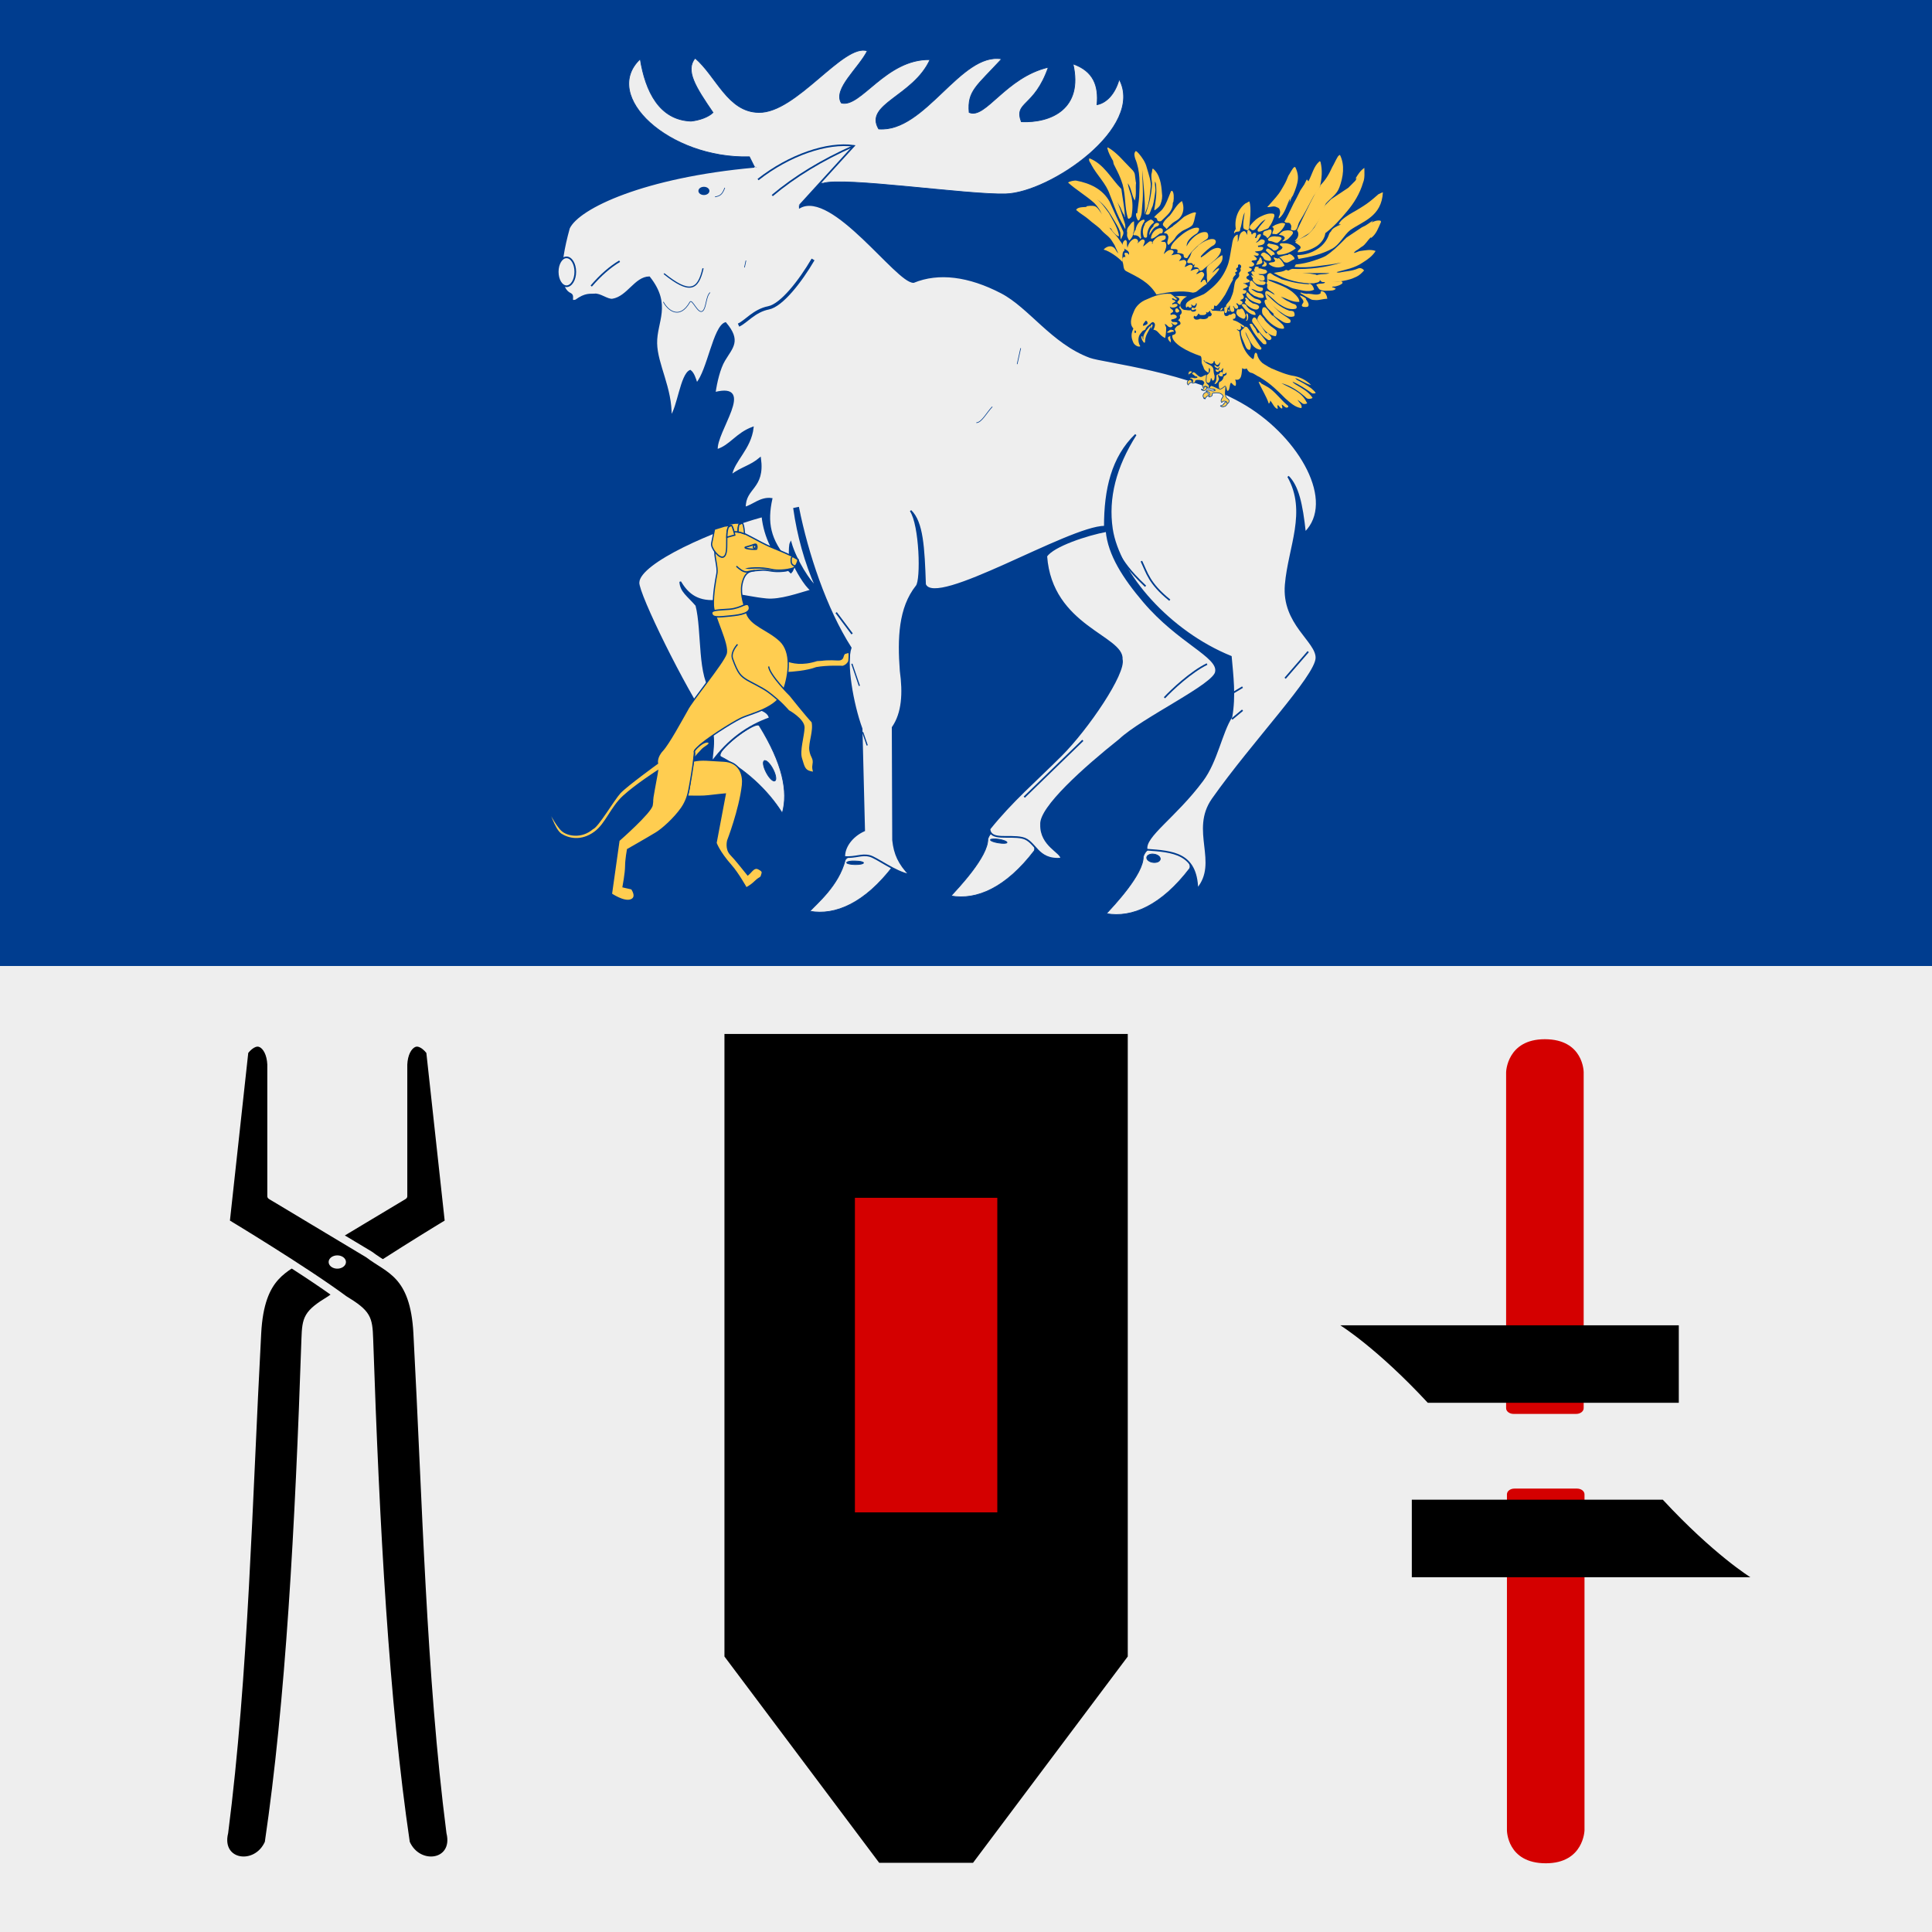 <?xml version="1.0" encoding="UTF-8" standalone="no"?>
<!-- Created with Inkscape (http://www.inkscape.org/) -->

<svg
   xmlns:dc="http://purl.org/dc/elements/1.1/"
   xmlns:cc="http://web.resource.org/cc/"
   xmlns:rdf="http://www.w3.org/1999/02/22-rdf-syntax-ns#"
   xmlns:svg="http://www.w3.org/2000/svg"
   xmlns="http://www.w3.org/2000/svg"
   xmlns:xlink="http://www.w3.org/1999/xlink"
   version="1.0"
   width="312.5"
   height="312.5"
   id="svg4166">
  <defs
     id="defs4168" />
  <rect
     width="312.5"
     height="312.5"
     x="0"
     y="0"
     id="Flaggduk"
     style="fill:#003d8f" />
  <path
     d="m 312.5,156.25 0,156.25 -312.5,0 0,-156.25 312.5,0 z"
     id="use3442"
     style="fill:#eeeeee" />
  <g
     transform="translate(73.961,-105.761)"
     id="Jamtland">
    <g
       transform="matrix(0.591,0,0,0.591,-55.873,-14.806)"
       id="Elk"
       style="fill:#eeeeee;stroke:#003d8f;stroke-width:0.457">
      <g
         id="Elk-bevaring">
        <path
           d="m 194.566,254.199 c -5.586,1.871 -18.704,-4.535 -18.704,-4.535 l -1.367,-2.741 -6e-4,-3e-5 c -21.912,0.591 -40.662,-16.616 -29.871,-26.791 1.418,8.886 5.238,16.715 13.888,17.023 2.409,-0.243 4.819,-1.16 6.017,-2.345 -4.771,-6.987 -7.657,-11.506 -4.891,-14.904 5.805,4.955 8.918,14.756 17.414,14.866 10.313,0.218 23.183,-19.079 29.727,-16.842 -2.373,4.753 -9.457,10.447 -7.12,14.258 5.267,1.473 12.15,-12.128 24.28,-11.866 -4.55,10.049 -18.117,12.158 -14.054,18.977 12.703,1.014 22.446,-21.12 33.669,-19.165 -6.897,7.483 -9.419,8.73 -8.911,14.642 4.445,1.978 9.966,-9.636 21.678,-12.368 -3.859,11.118 -9.467,9.317 -7.404,14.917 8.141,0.358 16.993,-3.541 14.143,-15.835 5.614,1.961 7.068,5.975 6.581,11.167 2.559,-0.488 4.939,-2.904 6.063,-6.981 7.138,13.251 -18.894,31.031 -31.017,31.407 -10.438,0.324 -44.536,-4.756 -50.121,-2.885 z"
           id="path2335"
           style="stroke-width:0.21" />
        <path
           d="m 206.094,437.594 c -2.417,0.015 -4.628,0.55 -5.375,1.781 -1.767,6.984 -7.724,11.861 -9.688,14.031 6.968,1.26 15.042,-2.191 22.812,-12.375 0.851,-2.04 -3.721,-3.463 -7.75,-3.438 z m -3.531,2.062 c 0.275,-0.021 0.559,-0.005 0.875,0 1.265,0.02 2.291,0.228 2.281,0.5 -0.01,0.272 -1.047,0.489 -2.312,0.469 -1.265,-0.02 -2.291,-0.259 -2.281,-0.531 0.007,-0.204 0.612,-0.376 1.438,-0.438 z"
           id="path2329"
           style="stroke-width:0.21" />
        <path
           d="m 286.438,435.688 c -1.879,-0.014 -3.491,0.757 -4.156,2.75 0.117,4.83 -8.13,13.455 -10.094,15.625 6.968,1.26 15.042,-2.191 22.812,-12.375 0.936,-2.244 -4.429,-5.969 -8.562,-6 z m -1.906,2.062 c 0.228,-0.027 0.464,-0.004 0.719,0.031 1.017,0.14 1.775,0.752 1.687,1.375 -0.088,0.623 -0.983,1.015 -2,0.875 -1.017,-0.14 -1.775,-0.752 -1.687,-1.375 0.066,-0.467 0.596,-0.826 1.281,-0.906 z"
           id="path2331"
           style="stroke-width:0.21" />
        <path
           d="m 176.906,402.438 c -1.991,-0.267 -11.584,6.972 -10.312,8.625 6.419,3.27 12.851,8.977 16.906,15.5 1.683,-5.909 0.088,-13.611 -6.312,-23.969 -0.06,-0.089 -0.148,-0.138 -0.281,-0.156 z m 1.875,9.719 c 0.549,0.04 1.457,1.011 2.156,2.344 0.799,1.524 1.033,2.956 0.531,3.219 -0.502,0.263 -1.545,-0.758 -2.344,-2.281 -0.799,-1.524 -1.064,-2.956 -0.562,-3.219 0.063,-0.033 0.14,-0.068 0.219,-0.062 z"
           id="path2333"
           style="stroke-width:0.21" />
        <path
           d="m 243.906,430.844 c -1.879,-0.014 -3.491,0.757 -4.156,2.75 0.117,4.83 -8.13,13.455 -10.094,15.625 6.968,1.26 15.042,-2.191 22.813,-12.375 0.936,-2.244 -4.429,-5.969 -8.563,-6 z m -2.719,2.781 c 0.426,-0.021 1,-0.007 1.625,0.094 1.249,0.202 2.237,0.607 2.187,0.875 -0.049,0.268 -1.126,0.296 -2.375,0.094 -1.249,-0.202 -2.205,-0.576 -2.156,-0.844 0.025,-0.134 0.293,-0.197 0.719,-0.219 z"
           id="path2339"
           style="stroke-width:0.21" />
      </g>
      <path
         d="m 194.566,254.199 c -4.037,1.352 -6.411,3.974 -6.284,6.567 9.029,-4.997 26.536,20.533 31.144,20.424 6.844,-2.801 15.102,-1.766 24.07,2.901 7.633,3.973 13.863,13.777 24.211,17.628 3.665,1.364 27.583,3.805 42.972,13.196 14.557,8.882 24.514,26.345 15.881,34.9 -0.861,-8.027 -1.966,-12.761 -4.621,-15.405 5.453,9.658 0.216,19.315 -0.663,29.602 -0.922,10.793 8.58,15.482 8.406,20.108 -0.19,5.04 -17.324,22.882 -28.384,38.563 -6.107,8.659 1.936,17.321 -4.2,24.628 -0.301,-9.875 -6.723,-10.23 -13.865,-10.762 -0.836,-3.58 7.829,-8.926 15.284,-18.964 3.905,-5.258 5.156,-13.105 7.905,-17.377 1.024,-5.76 0.299,-11.252 -0.157,-16.473 -16.846,-6.826 -30.707,-22.704 -32.554,-34.99 -1.237,-8.41 0.936,-17 6.518,-25.769 -6.446,6.229 -8.467,14.988 -8.452,25.166 -9.849,0.023 -46.494,22.653 -49.206,15.8 -0.341,-10.049 -0.696,-17.048 -3.955,-20.161 2.64,3.832 3.071,19.014 1.629,20.649 -4.741,5.965 -5.013,14.314 -4.357,23.157 0.842,6.116 0.561,11.559 -2.186,15.521 l 0.112,30.816 c 0.401,3.878 1.653,6.468 4.495,9.484 -3.854,-0.657 -8.969,-4.652 -10.882,-5.13 -2.282,-0.571 -3.696,0.484 -6.956,0.286 -0.117,-2.645 1.963,-5.694 5.435,-7.262 l -0.696,-27.839 c -2.535,-6.895 -4.408,-18.141 -2.994,-22.165 -6.826,-10.658 -11.853,-25.802 -14.35,-38.307 l -1.136,0.235 c 1.028,7.24 3.049,14.703 6.057,21.448 -1.695,-1.276 -5.581,-7.222 -6.984,-12.13 -0.578,1.156 0.002,5.853 -0.604,5.174 -5.291,-5.928 -6.04,-10.804 -4.644,-17.179 -2.965,-0.416 -5.123,1.86 -7.281,2.386 -0.094,-5.581 5.329,-5.106 4.158,-13.513 -2.644,2.244 -4.884,2.469 -7.932,4.713 0.674,-4.094 5.252,-7.247 5.926,-13.091 -4.483,1.64 -6.139,5.03 -9.814,6.132 -0.515,-4.94 10.678,-18.494 -0.603,-15.628 0.401,-2.928 1.305,-6.731 2.603,-8.901 2.163,-3.618 4.463,-5.335 0.338,-10.215 -3.162,0.97 -4.789,13.031 -7.878,16.566 -0.456,-1.438 -0.913,-2.875 -1.772,-3.505 -2.493,1.037 -3.371,10.284 -5.326,12.533 0.238,-7.711 -3.86,-14.255 -3.959,-20.06 -0.101,-5.943 4.077,-10.461 -1.933,-18.063 -3.851,0.068 -5.885,5.402 -10.02,6.095 -1.378,0.231 -3.528,-1.639 -4.98,-1.381 -1.157,0.09 -2.448,-0.314 -5.085,1.615 -1.91,0.542 -0.284,-1.131 -1.445,-1.775 -2.865,-1.249 -3.576,-6.676 -0.438,-18.006 2.649,-5.627 20.687,-14.081 50.751,-16.775"
         id="path2581" />
      <path
         d="m 126.846,278.394 c 0,2.182 -1.077,3.953 -2.404,3.953 -1.327,0 -2.404,-1.771 -2.404,-3.953 0,-2.182 1.077,-3.953 2.404,-3.953 1.327,0 2.404,1.771 2.404,3.953 z"
         id="Elk-nose" />
      <path
         d="m 144.14,363.405 c 0.265,-5.557 20.925,-14.567 33.917,-18.088 0.599,5.617 3.158,11.01 7.792,15.365 0.872,-0.814 0.66,-2.308 0.774,-2.484 0.409,1.359 3.118,6.175 4.847,7.361 -3.412,0.952 -8.571,2.844 -12.367,2.456 -3.652,-0.373 -6.006,-1.02 -7.147,-1.047 -2.916,-0.443 -4.051,2.04 -6.713,1.47 -5.474,0.375 -7.936,-2.316 -9.677,-5.207 0.162,2.672 2.071,3.722 4.405,6.448 1.801,6.967 0.417,19.942 4.641,23.958 4.3,4.089 14.838,2.96 15.447,6.922 -6.035,2.121 -11.349,5.982 -15.686,11.836 -0.654,-0.35 1.425,-6.793 -0.924,-10.187 -6.685,-9.664 -19.447,-35.538 -19.312,-38.802 l 1.1e-4,-9e-5 z"
         id="path2341" />
      <path
         d="m 255.757,356.227 c 1.887,-2.866 11.259,-5.925 16.49,-6.881 0.588,6.484 4.694,12.832 10.189,19.294 9.546,11.226 20.471,15.01 19.761,19.162 -0.188,3.513 -20.122,12.759 -26.361,18.661 -9.702,7.711 -21.871,18.613 -21.512,23.203 -0.185,5.802 5.709,7.611 5.502,9.322 -6.703,0.584 -6.896,-4.848 -10.634,-5.673 -3.757,-0.829 -8.706,0.845 -8.994,-2.424 6.086,-7.626 12.602,-13.152 19.643,-20.195 7.281,-7.284 17.575,-22.485 16.569,-26.244 0.461,-6.307 -19.256,-8.912 -20.652,-28.225 l -4e-5,4e-5 z"
         id="path2343" />
      <path
         d="m 163.325,256.255 c 0,0.495 -0.573,0.897 -1.279,0.897 -0.706,0 -1.278,-0.402 -1.278,-0.897 0,-0.495 0.573,-0.897 1.278,-0.897 0.706,0 1.279,0.402 1.279,0.897 z"
         id="Elk-eye"
         style="fill:#003d8f" />
      <path
         d="m 188.351,260.198 -11.487,-7.046 c 8.581,-6.736 18.942,-10.263 26.228,-9.229 l -14.741,16.274 0,5e-5 z"
         id="path2389"
         style="fill:#eeeeee;fill-opacity:1;stroke:none" />
      <path
         d="m 176.864,253.152 c 8.581,-6.736 18.942,-10.263 26.228,-9.229 l -14.795,16.241"
         id="path2391" />
      <path
         d="m 180.75,257.523 c 6.152,-5.181 13.6,-9.714 22.343,-13.6"
         id="path2393" />
      <g
         id="Elk-Lines"
         style="fill:none">
        <line
           id="line2353"
           y2="406.636"
           x2="265.749"
           y1="422.179"
           x1="249.721" />
        <path
           d="m 288.092,394.98 c 1.943,-2.105 7.286,-7.124 11.657,-9.229"
           id="path2355" />
        <line
           id="line2357"
           y2="377.494"
           x2="202.607"
           y1="371.665"
           x1="198.236" />
        <line
           id="line2359"
           y2="391.714"
           x2="204.602"
           y1="385.672"
           x1="202.538"
           style="stroke-width:0.326" />
        <line
           style="stroke-width:0.326"
           id="line2397"
           y2="408.015"
           x2="206.741"
           y1="404.378"
           x1="205.498" />
        <path
           d="m 171.521,292.98 c 1.983,-0.85 4.279,-3.944 8.193,-4.717 3.62,-0.715 8.746,-7.334 12.207,-13.254"
           id="path2361"
           style="stroke-width:0.914" />
        <path
           d="m 131.207,282.295 c 2.551,-2.972 5.141,-5.239 7.771,-6.8"
           id="path2365" />
        <path
           d="m 281.778,357.58 c 1.554,3.217 2.072,6.087 7.771,10.686"
           id="path2367" />
        <path
           d="m 275.347,355.436 c 1.897,2.674 2.729,4.43 7.571,9.028"
           id="path2369" />
        <line
           id="line2371"
           y2="382.351"
           x2="327.434"
           y1="389.637"
           x1="321.12" />
        <line
           id="line2373"
           y2="398.379"
           x2="309.463"
           y1="400.808"
           x1="306.549" />
        <line
           id="line2375"
           y2="392.065"
           x2="309.463"
           y1="393.522"
           x1="307.035" />
        <path
           d="m 151.121,278.894 c 6.971,5.615 9.322,4.591 10.686,-1.457"
           id="path2377"
           style="stroke-width:0.326" />
        <path
           d="m 150.943,286.625 c 1.152,2.22 4.411,5.071 7.269,0.048 0.621,-1.091 2.241,3.561 3.519,2.433 0.996,-0.879 0.82,-3.934 1.997,-5.038"
           id="path2379"
           style="stroke-width:0.17" />
        <path
           d="m 165.074,257.892 c 1.391,-0.269 1.974,-0.606 2.692,-2.49"
           id="path2383"
           style="stroke-width:0.17" />
        <line
           style="stroke-width:0.17"
           id="line2385"
           y2="303.666"
           x2="247.778"
           y1="299.295"
           x1="248.749" />
        <path
           d="m 236.607,319.694 c 1.457,0 2.914,-2.914 4.371,-4.371"
           id="path2387"
           style="stroke-width:0.17" />
        <line
           style="stroke-width:0.17"
           id="line2395"
           y2="277.204"
           x2="173.149"
           y1="275.32"
           x1="173.553" />
      </g>
    </g>
    <g
       transform="matrix(-0.067,0,0,0.074,64.052,179.97)"
       id="Dog"
       style="fill:#ffcd50;stroke:#003d8f;stroke-width:3">
      <path
         d="m 299.782,662.532 c -26.771,6.529 -34.921,30.014 -32.236,51.085 6.888,54.049 35.52,120.893 35.52,120.893 0,0 5.704,18.483 -7.29,30.492 -12.995,12.009 -28.757,30.988 -41.161,44.479 -10.263,-7.778 -15.032,-18.557 -26.295,-13.108 -11.263,5.449 -9.098,7.303 -6.987,14.158 2.111,6.855 4.093,3.314 15.483,13.338 11.39,10.024 21.532,14.101 21.532,14.101 0,0 19.65,-31.833 36.213,-48.785 29.778,-30.477 36.644,-49.499 36.644,-49.499 0,0 -10.52,-50.444 -14.237,-68.268 -3.717,-17.824 -8.057,-38.632 -8.057,-38.632 0,5e-5 21.895,1.751 40.958,3.976 12.156,1.418 33.768,1.111 50.792,0.82 -1.916,-5.495 -3.06,-10.261 -3.788,-13.752 -2.718,-13.032 -5.96,-40.545 -11.156,-63.204 -22.013,-4.242 -36.969,-1.291 -73.225,0.176 -4.611,0.187 -8.884,0.797 -12.709,1.73 z"
         id="path15989" />
      <path
         d="m 20.826,425.332 c -4.693,-0.769 -7.667,-2.893 -10.346,-1.653 -1.199,0.555 -0.713,12.888 0.195,19.182 5.209,9.422 14.777,11.077 14.777,11.077 -4.9e-5,5e-5 36.765,-1.577 63.551,2.801 23.143,8.036 58.087,10.267 72.855,10.876 -0.795,-9.531 -0.313,-18.817 1.88,-27.392 -16.385,5.99 -40.275,10.996 -76.269,0.499 -21.867,-0.824 -9.94,-1.662 -36.044,-1.803 -5.682,-0.031 -18.001,1.225 -20.986,-0.242 -7.107,-2.504 -4.018,-7.425 -9.613,-13.344 z"
         id="path15993" />
      <path
         d="m 400.764,549.37 c 13.868,21.906 44.15,72.828 59.749,88.173 15.6,15.346 12.061,28.107 12.061,28.107 0,0 74.783,49.001 90.383,64.347 15.6,15.346 53.72,74.716 66.114,78.299 27.004,21.201 60.749,15.041 74,4.263 15.073,-12.261 33.925,-48.125 33.925,-48.125 0,0 -15.092,46.545 -31.677,56.203 -16.585,9.658 -48.001,17.87 -81.573,-4.687 -26.775,-17.99 -39.126,-53.837 -69.086,-78.587 -29.96,-24.75 -82.289,-55.263 -82.289,-55.263 0,0 1.135,7.247 7.95,39.924 6.815,32.677 2.371,20.076 5.108,35.004 2.947,16.073 80.143,77.254 80.143,77.254 l 18.219,117.093 c 0,0 -30.199,18.697 -46.91,12.883 -16.712,-5.814 -1.985,-24.384 -1.985,-24.384 l 20.794,-4.337 c 0,0 -6.195,-29.706 -6.322,-45.179 -0.127,-15.473 -4.463,-36.267 -4.463,-36.267 0,0 -44.709,-22.958 -69.221,-36.445 -14.532,-7.996 -43.276,-31.101 -60.899,-53.814 -12.101,-15.596 -16.183,-31.586 -17.949,-40.052 -3.049,-14.622 -10.126,-49.738 -12.524,-73.241 -0.619,-6.066 -0.98,-8.251 -1.07,-12.23 -3.101,-4.146 -6.84,-6.626 -9.201,-8.969 -14.45,-14.338 -78.983,-51.725 -102.875,-62.241 -23.892,-10.517 -88.26,-21.891 -102.255,-59.27 -13.995,-37.379 -20.936,-85.528 8.023,-110.167 28.96,-24.638 70.548,-33.311 80.446,-60.174 9.897,-26.862 17.186,-48.912 8.744,-71.857 -8.443,-22.945 -22.628,-20.188 -41.961,-22.135 -17.331,-1.746 -26.138,3.804 -48.37,2.64 -22.389,-1.172 -14.784,-3.086 -30.768,-6.474 -7.844,-8.148 -10.101,-9.07 -12.152,-18.694 5.021,-5.559 6.55,-4.625 20.505,-10.582 16.417,-7.008 26.724,-10.558 44.091,-17.088 17.964,-6.754 33.502,-15.121 48.197,-21.967 16.504,-7.688 35.195,-18.53 56.117,-7.394 20.921,11.136 28.721,18.809 31.819,33.662 3.098,14.853 -7.419,38.745 -4.321,53.598 3.098,14.853 9.293,44.559 8.307,69.563 -0.985,25.004 -37.984,85.417 -30.676,105.591 7.307,20.175 83.573,103.464 93.851,123.019 z"
         id="path15987" />
      <path
         d="m 298.971,328.813 c 28.512,1.956 44.504,1.407 42.335,9.77 -2.363,9.11 -14.82,7.604 -45.488,4.837 -24.829,-2.24 -48.649,-6.266 -44.503,-20.167 3.922,-13.151 17.212,3.472 47.657,5.561 z"
         id="Dog-Collar" />
      <path
         d="m 204.18,453.974 c -2.224,19.063 -51.851,63.51 -51.851,63.51 0,0 -40.096,45.559 -53.09,57.569 -5.195,19.682 8.117,46.354 5.273,62.446 -2.844,16.092 -10.58,16.156 -7.482,31.009 3.098,14.853 -8.475,18.816 6.378,15.719 14.853,-3.098 15.965,-12.629 21.779,-29.34 5.814,-16.712 -5.456,-48.459 -6.203,-66.902 -0.746,-18.443 37.189,-37.204 37.189,-37.204 0,0 19.24,-21.009 49.672,-41.352 13.555,-9.061 44.56,-22.408 50.948,-26.129 14.577,-8.489 21.077,-12.686 34.444,-46.073 5.87,-14.662 -11.869,-31.481 -11.869,-31.481"
         id="path16947" />
      <path
         d="m 294.276,145.572 c 11.048,-0.099 10.609,17.853 11.132,30.969 0.523,13.116 -1.876,33.453 7.932,38.02 9.808,4.568 30.76,-19.047 28.556,-29.608 -2.203,-10.561 -6.951,-31.136 -6.951,-31.136 l -26.363,-7.368 -14.305,-0.877 z"
         id="path16959" />
      <path
         d="m 140.052,234.341 c 10.65,-2.016 10.109,-8.76 9.78,-15.537 -0.224,-4.606 -4.189,-4.998 -4.189,-4.998 l -12.213,6.535 c 0,0 1.541,9.518 6.622,14 z"
         id="path16963" />
      <path
         d="m 144.033,238.648 c 18.374,5.631 41.336,5.973 53.178,3.307 25.723,-5.793 58.844,-3.205 64.237,-0.319"
         id="path16965" />
      <path
         d="m 233.21,197.393 c -1.558,-4.107 -1.003,-8.799 1.62,-10.591 3.064,-0.639 6.666,1.102 11.408,2.64 4.453,1.445 10.042,2.645 13.22,3.484 6.561,1.732 -6.068,4.474 -13.652,4.651 -6.874,0.166 -8.031,0.576 -12.596,-0.184 z"
         id="path16967" />
      <path
         d="m 279.273,140.555 c -4.735,0.038 -9.016,0.345 -9.016,0.345 -6e-5,0 1.571,1.558 4.7,2.34 3.006,0.751 3.122,15.615 3.127,16.804 3.231,-0.457 6.496,-0.614 9.821,-0.307 1.842,-6.075 4.642,-14.137 6.599,-14.137 l -0.23,-0.019 c 0.444,-0.004 0.858,0.024 1.266,0.077 l 12.123,0.729 -0.633,-2.359 c 0,0 -13.309,-2.345 -19.566,-3.127 -2.346,-0.293 -5.35,-0.368 -8.191,-0.345 z m 16.267,5.103 -1.036,-0.058 6.253,3.127 c -1.298,-1.687 -2.999,-2.782 -5.218,-3.069 z m 9.112,16.132 c 0.092,0.9 0.164,1.821 0.23,2.743 -0.066,-0.924 -0.138,-1.842 -0.23,-2.743 z"
         id="path17975" />
      <path
         d="m 267.917,140.901 c -3.911,1.564 -5.467,22.674 -5.467,22.674 l 0.288,0.441 c 5.012,-1.683 10.114,-3.231 15.346,-3.971 -0.005,-1.189 -0.121,-16.052 -3.127,-16.804 -2.71,-0.677 -4.182,-1.881 -4.546,-2.206 l -2.494,-0.134 z m 36.734,20.89 c 0.093,0.901 0.164,1.819 0.23,2.743 -0.066,-0.922 -0.138,-1.843 -0.23,-2.743 z"
         id="path17990" />
      <path
         d="m 237.81,244.37 c 18.771,1.564 16.811,4.464 25.414,2.117 8.603,-2.346 18.771,-11.732 18.771,-11.732"
         id="path18053" />
      <path
         d="m 294.504,145.6 c -3.129,0 -8.594,21.12 -8.594,21.12 l 19.317,4.834 c -0.293,-8.638 -0.796,-18.053 -4.469,-22.827 l -6.253,-3.127 z"
         id="path22592" />
      <path
         d="m 383.539,639.584 c -0.86,6.102 -2.054,3.038 1.342,16.686 -11.78,-13.927 -13.383,-13.871 -18.025,-18.956 -6.892,-7.55 -20.283,-11.516 -18.908,-16.127 1.43,-4.794 12.567,-2.319 22.387,5.232 3.187,2.451 11.524,8.586 13.204,13.165 z"
         id="path3668" />
      <path
         d="m 241.208,191.595 c 0.385,1.836 -0.668,3.607 -2.353,3.956 -1.684,0.349 -3.362,-0.856 -3.747,-2.692 -0.385,-1.836 0.668,-3.607 2.353,-3.956 1.684,-0.349 3.362,0.856 3.747,2.692 l 0,0 z"
         id="path16961" />
    </g>
    <g
       transform="matrix(103.436,0,0,103.435,71.424,104.471)"
       id="Falcon"
       style="fill:#ffcd50;stroke:none">
      <path
         d="m 0.566,0.611 -1.6803e-4,-1.6802e-4 -1.6807e-4,-8.409e-5 -1.681e-4,-1.6806e-4 -1.6808e-4,-8.401e-5 -1.6805e-4,-8.405e-5 -2.5209e-4,-1.6808e-4 -1.681e-4,-8.402e-5 -8.402e-5,-8.4e-5 -8.405e-5,0 -8.404e-5,-8.405e-5 -1.6803e-4,-8.41e-5 -8.404e-5,0 -8.403e-5,-8.4e-5 -8.401e-5,0 -1.6812e-4,0 -8.405e-5,-8.402e-5 -8.403e-5,0 -1.6804e-4,0 -8.403e-5,0 -1.6805e-4,0 -8.405e-5,0 -1.6811e-4,0 -1.6806e-4,0 -8.401e-5,0 -1.6807e-4,0 c 0.005,0.012 0.012,0.022 0.016,0.034 0.002,-0.002 0.002,-0.003 0.002,-0.005 0.004,0.004 0.006,0.011 0.011,0.013 0.002,2.5213e-4 0,-0.003 5.8824e-4,-0.005 0,-5.882e-4 9.2439e-4,-9.2441e-4 0.001,-5.882e-4 0.002,0.002 0.003,0.004 0.005,0.005 0.003,9.2434e-4 5.8821e-4,-0.004 5.8821e-4,-0.006 0.003,9.2437e-4 0.006,0.007 0.01,0.004 3.3611e-4,-3.3607e-4 3.3611e-4,-0.001 0,-0.002 -0.01,-0.008 -0.017,-0.018 -0.027,-0.026 -0.005,-0.004 -0.01,-0.006 -0.015,-0.009 z"
         id="path30976" />
      <path
         d="m 0.55,0.595 5.882e-4,1.6805e-4 6.7228e-4,2.5209e-4 5.8826e-4,1.6806e-4 6.7229e-4,2.5213e-4 0.001,4.2015e-4 0.001,5.0422e-4 0.001,5.0422e-4 0.001,5.8823e-4 0.001,5.8825e-4 0.001,5.8821e-4 0.001,5.8826e-4 0.001,6.7231e-4 0.002,0.001 0.002,0.001 0.001,6.7228e-4 0.001,6.7227e-4 c 0.015,0.009 0.026,0.02 0.038,0.032 0.007,0.006 0.015,0.014 0.025,0.015 0.002,-0.005 -0.004,-0.009 -0.006,-0.013 0.003,0.002 0.005,0.004 0.008,0.006 0.002,0.001 0.004,5.882e-4 0.006,0 0.002,-5.8827e-4 0,-0.002 -3.3614e-4,-0.003 -0.008,-0.016 -0.025,-0.021 -0.039,-0.029 0.015,0.004 0.028,0.013 0.039,0.023 0.002,0.002 0.006,0.002 0.009,5.8823e-4 2.5218e-4,-2.5207e-4 9.244e-4,-8.4035e-4 5.8826e-4,-0.001 -0.007,-0.01 -0.017,-0.015 -0.027,-0.021 -9.244e-4,-5.8821e-4 -0.002,-0.002 -0.003,-0.002 5.8821e-4,-0.001 -0.001,-9.2437e-4 -0.001,-0.002 0.011,0.005 0.02,0.011 0.03,0.018 0.001,9.2437e-4 0.003,5.8824e-4 0.005,3.3613e-4 6.7232e-4,0 0.001,-5.8823e-4 9.2442e-4,-0.001 -0.002,-0.003 -0.005,-0.005 -0.007,-0.007 -0.007,-0.005 -0.014,-0.009 -0.022,-0.013 -0.001,-5.8826e-4 -0.002,-0.002 -0.003,-0.003 0.009,0.003 0.016,0.009 0.025,0.011 -0.007,-0.007 -0.016,-0.012 -0.026,-0.014 -0.013,-0.002 -0.024,-0.007 -0.036,-0.012 -0.001,-2.5209e-4 -0.003,-0.002 -0.004,-0.002 -0.005,-0.003 -0.01,-0.006 -0.014,-0.009 l -0.015,0.016 z"
         id="path30980" />
      <path
         d="m 0.293,0.336 -4.2016e-4,8.401e-5 -5.0421e-4,8.406e-5 -5.0417e-4,0 -5.8828e-4,0 -5.0419e-4,8.402e-5 -5.8821e-4,0 -5.8827e-4,8.404e-5 -5.8828e-4,0 -0.001,8.402e-5 -0.001,8.409e-5 -0.001,8.402e-5 -5.8827e-4,8.404e-5 -5.8823e-4,8.402e-5 -6.7225e-4,8.4e-5 -5.8828e-4,1.6809e-4 -5.042e-4,8.404e-5 -5.8821e-4,1.6803e-4 -5.8825e-4,1.6814e-4 -5.0424e-4,1.6802e-4 -5.0417e-4,2.5212e-4 -5.0422e-4,1.6803e-4 -4.2014e-4,2.5216e-4 -4.2022e-4,3.3613e-4 -4.2015e-4,2.5207e-4 -4.2019e-4,3.3618e-4 -3.3612e-4,4.2014e-4 -2.5208e-4,4.202e-4 -1.6811e-4,1.6805e-4 -8.403e-5,2.5208e-4 -1.6805e-4,1.6807e-4 -8.405e-5,2.5215e-4 c 0.007,0.006 0.013,0.009 0.02,0.015 0.004,0.004 0.016,0.012 0.019,0.016 0.007,0.008 0.013,0.01 0.018,0.019 3.3616e-4,6.7227e-4 0.004,0.006 0.004,0.007 0.002,0.004 0.003,0.007 0.005,0.011 -0.002,-0.002 -0.004,-0.005 -0.005,-0.007 -0.006,-0.008 -0.015,-0.003 -0.018,9.2437e-4 0.009,0.002 0.024,0.013 0.029,0.019 0.001,-0.005 -9.2438e-4,-0.015 0.003,-0.017 9.2444e-4,-2.5207e-4 6.723e-4,-0.003 0,-0.005 -0.002,-0.006 -0.007,-0.011 -0.01,-0.016 -0.005,-0.006 -0.01,-0.011 -0.014,-0.017 -0.004,-0.007 -0.007,-0.014 -0.011,-0.02 -0.008,-0.011 -0.008,-0.014 -0.023,-0.012 z"
         id="path30988" />
      <path
         d="m 0.331,0.369 7.5632e-4,0.001 7.5631e-4,9.2438e-4 0.001,0.002 6.7224e-4,9.2435e-4 7.5632e-4,9.2444e-4 7.5631e-4,0.001 7.5632e-4,8.4033e-4 7.5631e-4,8.4035e-4 4.2017e-4,4.2015e-4 4.2014e-4,4.2019e-4 4.2025e-4,4.2014e-4 4.2015e-4,3.3617e-4 4.2018e-4,4.2015e-4 4.2015e-4,3.3617e-4 4.2017e-4,3.3613e-4 5.042e-4,3.3609e-4 4.2016e-4,2.5217e-4 5.0421e-4,3.3608e-4 5.0422e-4,2.5212e-4 5.0419e-4,2.5213e-4 5.0422e-4,2.5207e-4 5.8826e-4,1.6806e-4 c 5.882e-4,6.7229e-4 5.882e-4,-0.002 0,-0.004 -0.003,-0.012 -0.009,-0.021 -0.015,-0.032 -0.006,-0.008 -0.011,-0.016 -0.019,-0.022 0.012,0.008 0.02,0.021 0.027,0.033 0.003,0.005 0.007,0.011 0.009,0.017 0.002,0.004 -3.3612e-4,0.009 0.002,0.013 9.2437e-4,-0.005 0.005,-0.008 0.003,-0.013 -0.007,-0.015 -0.014,-0.03 -0.021,-0.046 -0.011,-0.02 -0.031,-0.029 -0.052,-0.033 -0.003,-5.8823e-4 -0.011,0.001 -0.013,0.003 0.012,0.011 0.029,0.021 0.041,0.032 0.005,0.005 0.01,0.012 0.012,0.019 0.002,0.005 0.005,0.01 0.008,0.015 9.2437e-4,0.002 0.002,0.004 0.004,0.005 z"
         id="path30990" />
      <path
         d="m 0.35,0.363 8.404e-5,2.5209e-4 1.6811e-4,3.3614e-4 1.6806e-4,2.521e-4 1.6804e-4,3.3614e-4 1.6806e-4,3.3616e-4 1.6807e-4,3.361e-4 1.681e-4,3.3616e-4 1.6807e-4,3.3615e-4 3.3612e-4,7.5631e-4 1.6804e-4,3.3614e-4 2.5215e-4,3.361e-4 1.6807e-4,3.3614e-4 1.6805e-4,3.3614e-4 1.6804e-4,3.3617e-4 1.6813e-4,3.3612e-4 1.6804e-4,2.5209e-4 8.405e-5,3.3618e-4 1.6806e-4,2.5207e-4 8.402e-5,8.404e-5 8.402e-5,1.6804e-4 8.404e-5,8.401e-5 8.401e-5,8.409e-5 0,8.407e-5 8.406e-5,1.6804e-4 8.406e-5,8.403e-5 0,0 8.405e-5,8.403e-5 8.401e-5,8.403e-5 0,8.402e-5 8.404e-5,0 0,0 8.403e-5,8.401e-5 0,0 8.401e-5,0 0,0 8.405e-5,0 0,0 0,-8.401e-5 8.401e-5,0 0,-8.402e-5 0,-8.403e-5 0,-8.403e-5 0,-8.403e-5 0,-8.401e-5 c 0,-0.002 0,-0.006 -8.4033e-4,-0.008 -0.005,-0.015 -0.009,-0.029 -0.016,-0.043 0.003,0.006 0.005,0.012 0.009,0.018 0.002,0.004 0.003,0.008 0.006,0.012 6.723e-4,5.8825e-4 0,0.002 3.3617e-4,0.002 0,5.8827e-4 9.2438e-4,9.2439e-4 0.001,0.001 C 0.353,0.338 0.35,0.323 0.348,0.308 0.332,0.292 0.321,0.269 0.298,0.26 c -0.002,0.004 0.002,0.007 0.003,0.01 0.009,0.017 0.023,0.029 0.029,0.047 0.005,0.012 0.009,0.025 0.015,0.037 0.002,0.003 0.003,0.006 0.005,0.009 z"
         id="path30992" />
      <path
         d="m 0.336,0.269 0.001,0.002 0.001,0.002 0.001,0.002 0.001,0.002 0.001,0.002 0.001,0.002 9.2435e-4,0.002 0.001,0.002 8.4034e-4,0.002 8.4031e-4,0.002 8.4039e-4,0.002 7.5631e-4,0.002 7.5632e-4,0.002 6.7224e-4,0.002 6.7227e-4,0.002 6.7228e-4,0.002 c 0.005,0.018 0.003,0.035 0.008,0.052 0.001,0.004 0.006,-0.001 0.006,-0.003 0.002,-0.011 0.002,-0.023 -0.001,-0.033 -0.002,-0.006 -0.004,-0.012 -0.005,-0.018 0.006,0.008 0.006,0.019 0.011,0.027 0.003,-0.009 8.4035e-4,-0.019 0.002,-0.028 -3.3615e-4,0.002 -0.002,-0.015 -0.002,-0.013 -5.8825e-4,-0.004 -0.004,-0.007 -0.006,-0.009 -0.012,-0.012 -0.022,-0.025 -0.036,-0.033 -3.3613e-4,0 -0.001,9.2435e-4 -0.001,0.001 0.002,0.008 0.005,0.013 0.009,0.02 z"
         id="path30994" />
      <path
         d="m 0.371,0.346 0,4.2018e-4 -8.4e-5,3.3614e-4 0,3.3616e-4 0,4.2015e-4 0,3.3611e-4 0,3.3618e-4 0,4.2013e-4 0,3.3619e-4 8.4e-5,3.361e-4 0,3.3615e-4 8.402e-5,4.2017e-4 8.406e-5,3.3612e-4 0,3.3616e-4 8.402e-5,3.361e-4 2.5215e-4,6.7229e-4 1.6806e-4,6.723e-4 2.5209e-4,6.7229e-4 2.5207e-4,6.7222e-4 2.5216e-4,6.723e-4 3.361e-4,6.7228e-4 3.3611e-4,5.8827e-4 3.3619e-4,6.7226e-4 3.3608e-4,5.8822e-4 c 2.5215e-4,3.3617e-4 0.002,3.3617e-4 0.002,0 0.005,-0.008 0.004,-0.016 0.005,-0.025 0.002,-0.018 0,-0.036 -2.5207e-4,-0.054 0.002,0.023 0.005,0.047 0.004,0.07 0.003,-0.011 0.006,-0.01 0.009,-0.04 0.002,-0.011 -0.003,-0.023 -0.006,-0.034 -0.002,-0.008 -0.007,-0.015 -0.012,-0.021 -0.002,-0.002 -0.005,-0.006 -0.006,-0.003 -0.002,0.003 -0.001,0.007 2.521e-4,0.011 0.008,0.019 0.007,0.04 0.006,0.06 -5.8829e-4,0.008 -0.002,0.016 -0.003,0.025 z"
         id="path30996" />
      <path
         d="m 0.396,0.299 -1.6805e-4,0.003 -1.6808e-4,0.003 -3.3617e-4,0.003 -3.3608e-4,0.003 -4.2023e-4,0.003 -5.0416e-4,0.003 -5.0423e-4,0.003 -5.8826e-4,0.003 -6.7222e-4,0.003 -7.5631e-4,0.003 -7.5632e-4,0.003 -9.244e-4,0.003 -8.4033e-4,0.003 -0.001,0.003 -0.001,0.003 -0.001,0.003 c -5.8827e-4,9.2436e-4 0.005,0.002 0.006,-5.8827e-4 0.002,-0.004 0.003,-0.008 0.005,-0.012 0.002,-0.007 0.003,-0.015 0.004,-0.022 9.2433e-4,-0.005 -9.244e-4,-0.01 -5.8824e-4,-0.016 0.002,0.002 0.002,0.006 0.002,0.008 0.001,0.012 -0.001,0.024 -0.003,0.036 0,3.3613e-4 9.2434e-4,9.244e-4 0.001,6.723e-4 0.004,-0.003 0.008,-0.006 0.009,-0.01 0.002,-0.005 0.003,-0.011 0.002,-0.017 -9.2438e-4,-0.013 -0.003,-0.029 -0.014,-0.038 -3.3611e-4,0 -0.001,5.8821e-4 -0.001,9.2438e-4 -3.3617e-4,0.002 -3.3617e-4,0.004 -0.001,0.006 -9.244e-4,0.003 -3.3614e-4,0.006 -3.3614e-4,0.009 z"
         id="path30998" />
      <path
         d="m 0.402,0.353 8.407e-5,8.404e-5 1.6802e-4,8.402e-5 8.408e-5,8.402e-5 1.6807e-4,1.6808e-4 8.402e-5,8.402e-5 8.404e-5,8.403e-5 1.6808e-4,8.403e-5 8.404e-5,1.6811e-4 8.399e-5,8.403e-5 8.406e-5,8.401e-5 8.408e-5,1.6809e-4 8.401e-5,8.402e-5 8.401e-5,1.6806e-4 8.405e-5,8.401e-5 0,1.6812e-4 8.401e-5,8.402e-5 1.681e-4,2.521e-4 8.399e-5,2.5208e-4 8.406e-5,3.3616e-4 8.4e-5,2.521e-4 1.6811e-4,2.5212e-4 8.404e-5,3.3615e-4 8.402e-5,2.5208e-4 1.681e-4,2.5209e-4 c 5.8821e-4,0.002 0.005,0.002 0.006,0.001 0.009,-0.009 0.018,-0.015 0.018,-0.028 0,-6.7231e-4 9.2439e-4,-0.002 9.2439e-4,-0.002 9.2437e-4,-0.006 9.2437e-4,-0.015 -0.002,-0.017 -0.002,-9.2437e-4 -0.003,0.004 -0.004,0.006 -0.003,0.007 -0.005,0.014 -0.01,0.021 -0.003,0.005 -0.009,0.008 -0.014,0.014 -2.5207e-4,3.3618e-4 9.244e-4,9.2439e-4 0.002,0.001 z"
         id="path31000" />
      <path
         d="m 0.422,0.351 -0.001,0.001 -0.001,0.001 -5.8818e-4,5.8826e-4 -5.8828e-4,6.7229e-4 -5.8826e-4,5.8823e-4 -5.8823e-4,5.8825e-4 -5.8822e-4,6.7225e-4 -5.0424e-4,5.8826e-4 -5.8819e-4,6.7224e-4 -5.0422e-4,6.7227e-4 -4.2021e-4,6.723e-4 -5.0418e-4,6.7231e-4 -4.2018e-4,7.5632e-4 -4.2016e-4,6.7226e-4 c -0.003,0.005 0.003,0.006 0.005,0.01 0.012,-0.014 0.014,-0.011 0.02,-0.017 0.007,-0.007 0.008,-0.018 0.004,-0.027 -0.009,0.006 -0.013,0.016 -0.02,0.024 z"
         id="path31002" />
      <path
         d="m 0.357,0.375 0,2.5213e-4 0,3.3613e-4 8.401e-5,5.0417e-4 0,5.8824e-4 -8.401e-5,5.8827e-4 0,5.8827e-4 0,5.0416e-4 0,5.8824e-4 -8.403e-5,5.0424e-4 0,5.8821e-4 0,5.0424e-4 0,2.5207e-4 8.403e-5,2.5208e-4 0,2.5217e-4 0,2.5207e-4 8.401e-5,2.5208e-4 0,2.5216e-4 8.405e-5,2.5207e-4 8.401e-5,2.5208e-4 8.405e-5,2.5208e-4 8.403e-5,2.5216e-4 8.402e-5,1.6805e-4 8.403e-5,2.5209e-4 c 9.2441e-4,0.002 0.002,0.005 0.003,0.005 0.003,-0.003 0.006,-0.007 0.006,-0.012 0,0 8.4031e-4,-0.002 8.4031e-4,-0.002 0.001,-0.005 3.3617e-4,-0.01 3.3617e-4,-0.016 -0.005,0.002 -0.006,0.006 -0.009,0.009 -0.002,0.003 -0.002,0.005 -0.002,0.008 z"
         id="path31004" />
      <path
         d="m 0.369,0.373 -8.407e-5,8.407e-5 0,1.6806e-4 -8.403e-5,2.5206e-4 -8.402e-5,3.3615e-4 -8.405e-5,2.5214e-4 -8.407e-5,2.521e-4 -8.401e-5,3.3609e-4 -1.6807e-4,3.3615e-4 -8.4e-5,2.5212e-4 -1.681e-4,3.3612e-4 -1.6805e-4,2.5215e-4 -2.521e-4,6.7224e-4 -1.6806e-4,2.5212e-4 -8.407e-5,3.3612e-4 -1.6805e-4,2.5215e-4 -8.403e-5,2.5207e-4 -8.403e-5,3.3613e-4 -1.6808e-4,2.5213e-4 0,2.5207e-4 -8.406e-5,8.406e-5 0,1.6806e-4 -8.4e-5,8.401e-5 0,8.402e-5 0,1.6813e-4 0,8.402e-5 0,8.402e-5 0,8.406e-5 0,1.6805e-4 0,8.402e-5 0,8.401e-5 8.4e-5,8.404e-5 0,8.403e-5 8.406e-5,0 0,8.409e-5 8.401e-5,8.401e-5 8.407e-5,8.406e-5 8.403e-5,0 8.403e-5,8.402e-5 8.402e-5,0 8.403e-5,8.404e-5 8.407e-5,0 1.6806e-4,0 8.4e-5,0 1.681e-4,8.401e-5 1.6805e-4,0 c 0.004,-3.3613e-4 0.008,0.002 0.009,0.005 5.8823e-4,0.002 8.4035e-4,-5.8825e-4 0.002,-5.8825e-4 -0.002,-0.009 -5.8821e-4,-0.018 0.005,-0.026 9.2438e-4,-0.001 -5.8825e-4,-0.003 -0.001,-0.003 -0.008,0.002 -0.012,0.01 -0.013,0.017 z"
         id="path31006" />
      <path
         d="m 0.385,0.363 -3.3611e-4,5.8826e-4 -3.3619e-4,6.7231e-4 -3.361e-4,5.8823e-4 -3.3612e-4,6.7226e-4 -2.5214e-4,5.8827e-4 -2.5208e-4,5.8824e-4 -2.521e-4,6.7227e-4 -1.6806e-4,5.8823e-4 -2.5213e-4,6.7228e-4 -1.6805e-4,5.8827e-4 -1.6807e-4,6.7229e-4 -8.403e-5,5.8816e-4 -1.6805e-4,5.8829e-4 -8.409e-5,6.7228e-4 -8.403e-5,5.8826e-4 0,5.882e-4 -8.402e-5,6.723e-4 0,5.8823e-4 0,6.723e-4 0,5.8819e-4 0,5.8828e-4 8.402e-5,5.8826e-4 8.403e-5,6.7224e-4 8.409e-5,5.8824e-4 8.402e-5,5.8824e-4 8.403e-5,6.723e-4 1.6804e-4,5.882e-4 1.6809e-4,5.8826e-4 1.6804e-4,5.8826e-4 1.6811e-4,5.8824e-4 1.6806e-4,5.8821e-4 2.521e-4,6.7229e-4 c 9.2436e-4,0.002 0.005,0.002 0.005,-6.7229e-4 0,-0.008 0.003,-0.016 0.01,-0.021 0.002,-0.001 -6.7231e-4,-0.004 -0.003,-0.005 -5.8826e-4,-3.3614e-4 -0.001,-3.3614e-4 -0.002,0 -0.004,0.002 -0.007,0.004 -0.009,0.007 z"
         id="path31008" />
      <path
         d="m 0.399,0.365 -5.8823e-4,7.5627e-4 -5.8829e-4,6.723e-4 -5.8818e-4,7.5632e-4 -6.723e-4,6.7228e-4 -5.8826e-4,7.5632e-4 -5.8823e-4,6.7224e-4 -3.3614e-4,4.2018e-4 -2.5207e-4,4.2021e-4 -3.3619e-4,3.361e-4 -2.5207e-4,4.2021e-4 -2.5211e-4,4.2014e-4 -2.5213e-4,5.0422e-4 -2.5207e-4,4.2012e-4 -2.5212e-4,5.0426e-4 -1.6805e-4,5.0418e-4 -2.5213e-4,5.0419e-4 -1.6806e-4,5.0426e-4 -1.6808e-4,5.882e-4 -1.6804e-4,5.8826e-4 -1.6804e-4,5.8822e-4 -8.406e-5,5.8824e-4 -1.6809e-4,6.723e-4 -8.402e-5,6.7226e-4 0,7.5631e-4 -8.406e-5,7.5632e-4 0,7.5631e-4 c 0.002,-0.004 0.006,-0.011 0.01,-0.013 0.002,-9.2442e-4 0.004,-0.001 0.005,-0.003 8.403e-4,-0.001 0,-0.003 -0.002,-0.003 -0.003,-9.2443e-4 -0.005,0.002 -0.007,0.004 z"
         id="path31010" />
      <path
         d="m 0.403,0.371 -4.2015e-4,2.5208e-4 -5.0419e-4,3.362e-4 -4.2014e-4,3.361e-4 -5.0425e-4,3.3612e-4 -4.2015e-4,4.202e-4 -4.2021e-4,3.3611e-4 -3.3611e-4,4.202e-4 -4.2021e-4,3.3612e-4 -4.2014e-4,4.202e-4 -3.3617e-4,4.2015e-4 -3.3611e-4,4.2018e-4 -3.3616e-4,3.3613e-4 -3.3614e-4,5.0419e-4 -3.3608e-4,4.2017e-4 -2.5216e-4,4.2022e-4 -3.3613e-4,4.2015e-4 -2.5207e-4,5.0422e-4 -2.5212e-4,4.2015e-4 -2.5212e-4,5.042e-4 -1.6803e-4,4.2015e-4 -2.5212e-4,5.0424e-4 -1.6811e-4,4.2014e-4 -2.5207e-4,5.0423e-4 -1.6806e-4,5.0425e-4 -1.6807e-4,5.0415e-4 -8.405e-5,5.0423e-4 -1.6808e-4,5.0416e-4 -1.6806e-4,5.0424e-4 -8.401e-5,5.0423e-4 -8.404e-5,5.0416e-4 -8.402e-5,5.0424e-4 0,5.0423e-4 c 0,0.001 0.002,5.8821e-4 0.003,2.5208e-4 0.003,-0.001 0.006,-0.004 0.009,-0.006 0.003,-0.003 0.005,-9.2437e-4 0.006,-0.003 9.2442e-4,-0.002 9.2442e-4,-0.005 -5.8821e-4,-0.006 -0.003,-0.002 -0.006,-5.8822e-4 -0.009,0.001 z"
         id="path31012" />
      <path
         d="m 0.429,0.366 -4.2014e-4,3.3608e-4 -4.2019e-4,2.5212e-4 -4.2014e-4,2.5213e-4 -4.2023e-4,3.3614e-4 -0.001,5.8824e-4 -9.2437e-4,5.8821e-4 -0.001,6.7228e-4 -0.001,6.7228e-4 -0.001,5.8828e-4 -0.001,6.7228e-4 -0.001,6.7224e-4 -0.001,6.7224e-4 -0.001,7.5631e-4 -9.2436e-4,6.7231e-4 -4.2014e-4,3.3613e-4 -4.2022e-4,4.2018e-4 -4.2014e-4,3.3614e-4 -4.2019e-4,3.3616e-4 -4.2014e-4,4.2015e-4 -3.3618e-4,3.3612e-4 -3.3612e-4,3.3616e-4 -3.3612e-4,4.2015e-4 c 0.002,0.001 0.005,2.5215e-4 0.006,0.003 2.5208e-4,9.2435e-4 8.4034e-4,0.002 0.001,0.002 0.001,0.005 -0.004,0.01 2.5208e-4,0.014 0.003,-0.003 0.009,-0.008 0.011,-0.012 0.002,-0.003 0.005,-0.006 0.008,-0.008 0.004,-0.004 0.016,-0.007 0.019,-0.012 0.002,-0.004 0.003,-0.009 0.004,-0.014 2.521e-4,-0.002 0.002,-0.005 2.521e-4,-0.005 -0.003,-0.001 -0.015,0.005 -0.018,0.007 -0.006,0.005 -0.011,0.01 -0.017,0.014 z"
         id="path31014" />
      <path
         d="m 0.467,0.376 2.5215e-4,-1.6808e-4 2.521e-4,-2.521e-4 1.6806e-4,-2.5212e-4 2.5212e-4,-2.5206e-4 1.6806e-4,-2.5213e-4 1.6807e-4,-2.5213e-4 1.6806e-4,-2.5205e-4 1.6805e-4,-2.5214e-4 1.6811e-4,-3.3613e-4 1.6809e-4,-2.5208e-4 8.401e-5,-3.3615e-4 8.401e-5,-2.521e-4 8.404e-5,-3.3617e-4 8.402e-5,-2.5212e-4 8.403e-5,-3.3609e-4 8.403e-5,-2.5214e-4 0,-3.3611e-4 0,-2.5209e-4 0,-2.5212e-4 0,-2.5211e-4 0,-2.5209e-4 0,-2.5211e-4 -8.403e-5,-1.681e-4 -8.403e-5,-2.5208e-4 0,-8.402e-5 -8.402e-5,-8.402e-5 0,-8.403e-5 -8.404e-5,-8.407e-5 -8.401e-5,-8.4e-5 0,-8.405e-5 -8.401e-5,-8.406e-5 -8.407e-5,-8.403e-5 -8.402e-5,0 -8.409e-5,-8.403e-5 0,-8.403e-5 -8.402e-5,0 -8.403e-5,-8.401e-5 -1.6806e-4,0 -8.402e-5,0 -8.4e-5,0 c -0.007,-0.002 -0.02,0.006 -0.026,0.011 -0.006,0.005 -0.017,0.014 -0.017,0.021 0,0.002 0.007,3.3608e-4 0.01,0.002 0.001,9.2442e-4 9.2437e-4,0.003 0,0.005 0.003,9.2437e-4 0.006,2.5207e-4 0.009,0.002 0.002,5.8821e-4 5.8823e-4,0.003 0.002,0.005 5.8823e-4,6.7225e-4 0.004,0.002 0.005,9.2437e-4 0.005,-0.01 0.02,-0.023 0.03,-0.029 0.004,-0.002 0.003,-0.01 0,-0.011 -0.011,-0.003 -0.027,0.012 -0.031,0.022 -9.2437e-4,-0.011 0.014,-0.019 0.017,-0.021 z"
         id="path31016" />
      <path
         d="m 0.468,0.397 -5.8824e-4,5.0417e-4 -5.8825e-4,5.0424e-4 -5.0419e-4,5.0421e-4 -5.0419e-4,4.2016e-4 -5.883e-4,5.0426e-4 -5.0416e-4,5.0416e-4 -0.001,9.2439e-4 -9.2439e-4,9.2437e-4 -0.001,9.2438e-4 -0.001,9.2442e-4 -0.001,9.2438e-4 c -0.002,0.002 -0.003,0.005 -0.004,0.008 -9.244e-4,0.003 -0.007,0.009 -0.004,0.011 0.002,9.2439e-4 0.004,0 0.006,3.3613e-4 0.002,5.8826e-4 0.002,0.003 0.003,0.003 9.2436e-4,0 0.002,-0.002 0.002,-0.002 -5.8824e-4,0.002 -3.3614e-4,0.004 -0.002,0.005 0.003,9.2442e-4 0.008,-5.8821e-4 0.009,0.005 0,0.002 0.004,6.7231e-4 0.005,0 0.008,-0.008 0.03,-0.02 0.029,-0.033 -0.005,-0.004 -0.012,-3.3615e-4 -0.016,0.002 -0.003,0.002 -0.011,0.009 -0.015,0.011 -0.001,5.882e-4 -3.3614e-4,-0.002 -3.3614e-4,-0.002 0.004,-0.005 0.014,-0.014 0.02,-0.017 0.003,-0.002 0.005,-0.007 0.001,-0.009 -0.007,-0.003 -0.02,0.005 -0.026,0.01 z"
         id="path31018" />
      <path
         d="m 0.487,0.45 c 0.004,-0.005 0.009,-0.009 0.013,-0.015 2.5212e-4,-9.2442e-4 0.002,-0.003 0,-0.003 -0.004,9.2437e-4 -0.006,0.005 -0.01,0.007 0.008,-0.011 0.018,-0.015 0.016,-0.027 -6.7226e-4,-0.002 -0.012,0.008 -0.015,0.01 l -3.361e-4,2.5209e-4 -2.5216e-4,2.5209e-4 -6.7227e-4,5.8826e-4 -7.5627e-4,5.042e-4 -6.7226e-4,5.0419e-4 -7.5632e-4,5.0424e-4 -6.723e-4,5.0418e-4 -6.723e-4,5.8823e-4 -6.7227e-4,5.0424e-4 -6.7223e-4,5.0418e-4 -3.3616e-4,2.5213e-4 -3.3613e-4,3.3616e-4 -2.521e-4,2.5205e-4 -2.5213e-4,2.5214e-4 -3.3611e-4,3.3613e-4 -2.5213e-4,2.5207e-4 -2.5211e-4,3.3616e-4 -2.5207e-4,3.3613e-4 -1.6808e-4,2.5211e-4 -2.5207e-4,3.3616e-4 -1.6813e-4,3.3614e-4 -1.6804e-4,4.2018e-4 -8.407e-5,3.3614e-4 -1.6805e-4,3.3608e-4 c -0.001,0.005 5.8829e-4,0.01 0,0.015 -2.5206e-4,0.002 0.001,0.005 5.8829e-4,0.007 -1.3668e-4,3.1888e-4 4.1983e-4,0.002 1.904e-4,0.002"
         id="path3469" />
      <path
         d="m 0.475,0.461 c -1.5907e-4,1.701e-5 0.007,-0.005 0.007,-0.005 -0.002,-0.002 -0.002,-0.007 -0.005,-0.006 -0.002,2.521e-4 -0.003,0.004 -0.005,0.004 2.5211e-4,-0.006 0.01,-0.011 0.003,-0.016 -0.003,-0.002 -0.006,0.003 -0.01,0.003 9.2433e-4,-0.002 0.003,-0.003 0.004,-0.005 5.8821e-4,-0.002 -9.2437e-4,-0.003 -0.002,-0.003 -0.004,-2.5207e-4 -0.007,0.002 -0.011,0.003 0.002,-0.003 0.005,-0.008 0.002,-0.009 -0.003,-0.002 -0.007,0.002 -0.011,0.003 9.2437e-4,-0.003 0.004,-0.007 0.002,-0.009 -0.002,-0.004 -0.007,-0.001 -0.011,-3.3613e-4 0.002,-0.003 0.005,-0.005 0.003,-0.008 -0.003,-0.005 -0.009,-0.002 -0.015,-0.001 0.002,-0.002 0.005,-0.005 0.003,-0.007 -0.004,-0.004 -0.011,6.7224e-4 -0.014,0.005 -2.5208e-4,3.3614e-4 -2.5208e-4,-0.002 0,-0.002 0.002,-0.005 0.005,-0.011 0.002,-0.016 -9.2437e-4,-0.002 -0.005,0 -0.007,-0.002 0.002,-0.001 0.006,-0.002 0.007,-0.004 5.8826e-4,-0.002 9.2438e-4,-0.005 -0.002,-0.005 -0.008,-8.4033e-4 -0.014,0.004 -0.018,0.01 -5.8826e-4,9.244e-4 3.3614e-4,0.002 -3.3617e-4,0.003 -2.5209e-4,3.3612e-4 -0.001,-5.8825e-4 -8.4032e-4,-5.8825e-4 8.4032e-4,-0.002 2.5212e-4,-0.003 -9.244e-4,-0.003 -9.2437e-4,-3.3615e-4 -0.002,-3.3615e-4 -0.003,0 -0.003,0.002 -0.007,0.006 -0.01,0.008 9.2435e-4,-0.004 0.005,-0.009 6.7223e-4,-0.011 -0.004,-0.001 -0.006,0.004 -0.01,0.006 0.002,-0.002 0.002,-0.003 0.001,-0.005 -9.2437e-4,-0.002 -0.004,-0.003 -0.006,-0.002 -0.005,0.002 -0.009,0.008 -0.01,0.014 -9.2437e-4,-0.004 -9.2437e-4,-0.006 -9.2437e-4,-0.009 0,-0.002 -0.002,-0.004 -0.003,-0.003 -0.004,0.002 -0.005,0.009 -0.002,0.012 0.002,0.003 0.006,0.003 0.008,0.007 5.8829e-4,0.001 2.5214e-4,0.003 2.5214e-4,0.004 -5.8826e-4,-0.001 -0.002,-0.003 -0.003,-0.003 -0.002,-2.5211e-4 -0.003,-0.001 -0.004,6.723e-4 -3.3612e-4,0.002 0.002,0.004 0.001,0.006 -3.3618e-4,-3.3613e-4 -9.2442e-4,-9.2439e-4 -0.002,-5.8825e-4 -0.003,0.002 -0.003,0.005 -0.002,0.008 0.002,0.005 5.8825e-4,0.011 0.005,0.014 0.019,0.01 0.036,0.017 0.048,0.037 0.018,-0.004 0.04,-0.007 0.057,-0.003 0.001,0 0.005,-9.2434e-4 0.006,-0.002"
         id="path31024" />
      <path
         d="m 0.526,0.371 8.405e-5,8.407e-5 0,8.403e-5 0,1.6804e-4 0,8.404e-5 -8.405e-5,1.6804e-4 0,1.6809e-4 -8.403e-5,2.5212e-4 0,1.6806e-4 -8.404e-5,1.6805e-4 -8.401e-5,1.6808e-4 -1.6811e-4,2.5213e-4 -8.405e-5,1.6806e-4 -8.401e-5,1.6804e-4 -8.401e-5,2.521e-4 -2.5212e-4,3.3617e-4 -2.5213e-4,4.2015e-4 -8.404e-5,1.6806e-4 -8.402e-5,1.6811e-4 -8.401e-5,1.6804e-4 -8.405e-5,2.521e-4 -8.403e-5,1.6806e-4 -8.404e-5,2.5214e-4 0,1.6803e-4 0,1.6809e-4 -8.401e-5,2.5207e-4 0,8.406e-5 8.401e-5,8.402e-5 0,8.406e-5 0,1.6809e-4 0,8.401e-5 0,8.404e-5 8.404e-5,1.6804e-4 0,8.406e-5 8.403e-5,8.401e-5 8.405e-5,8.407e-5 0,1.6808e-4 8.401e-5,8.402e-5 8.402e-5,8.403e-5 8.404e-5,1.6804e-4 c 9.2443e-4,-5.8824e-4 9.2443e-4,-0.002 0.002,-0.002 0.002,-9.2437e-4 0.003,-5.8828e-4 0.005,-9.2437e-4 0.002,-5.8826e-4 0.002,-0.003 0.002,-0.004 0.003,-0.008 0.003,-0.018 0.007,-0.026 -0.001,0.008 -0.003,0.017 -0.002,0.024 0,0.002 0.003,0.003 0.006,0.004 0.001,5.882e-4 0.003,-0.002 0.003,-0.003 9.2442e-4,-0.011 0.004,-0.031 3.3617e-4,-0.042 -3.3617e-4,-3.3612e-4 -0.005,0.003 -0.006,0.003 -0.012,0.009 -0.018,0.025 -0.015,0.041 z"
         id="path31028" />
      <path
         d="m 0.514,0.495 0,-8.401e-5 0,-1.6806e-4 0,-8.399e-5 0,-8.409e-5 -8.404e-5,-8.401e-5 0,-8.404e-5 0,-8.402e-5 0,0 -8.402e-5,-8.409e-5 0,-8.402e-5 0,-8.402e-5 -8.407e-5,-8.404e-5 0,0 -8.403e-5,-8.398e-5 -8.4e-5,-8.409e-5 -8.406e-5,-1.6806e-4 -8.398e-5,-8.401e-5 -8.406e-5,-8.41e-5 -1.681e-4,-8.401e-5 -8.401e-5,-8.403e-5 -8.408e-5,-8.403e-5 -1.6802e-4,0 -8.406e-5,-8.399e-5 -3.3607e-4,-1.681e-4 -2.5219e-4,-8.404e-5 -8.4e-5,-8.402e-5 -1.6804e-4,-8.401e-5 -8.406e-5,0 -1.6802e-4,-8.406e-5 -8.408e-5,-8.406e-5 -8.409e-5,-8.404e-5 -1.6802e-4,-8.398e-5 -8.406e-5,-8.409e-5 -8.399e-5,-8.402e-5 -8.406e-5,-8.404e-5 -8.4e-5,-8.401e-5 0,-8.402e-5 0,0 c -9.2441e-4,5.882e-4 -0.002,0.002 -0.002,0.002 5.8825e-4,0.003 -6.7224e-4,0.008 0.002,0.008 0.002,6.7231e-4 0.003,-0.005 0.003,-0.007 z"
         id="path31030" />
      <path
         d="m 0.517,0.499 8.405e-5,0 0,-8.401e-5 8.402e-5,0 8.408e-5,0 0,-8.403e-5 8.401e-5,0 0,0 8.405e-5,-8.406e-5 0,0 0,0 8.401e-5,-8.405e-5 0,0 0,0 0,-8.401e-5 0,0 0,0 0,-8.407e-5 0,0 0,0 0,-8.402e-5 0,0 0,0 0,-8.402e-5 -8.401e-5,0 0,-8.404e-5 0,0 0,0 -8.405e-5,-8.402e-5 0,0 -8.401e-5,-8.402e-5 -8.408e-5,-8.404e-5 0,-8.407e-5 -8.402e-5,-8.401e-5 -8.405e-5,0 0,-8.408e-5 -8.402e-5,-8.401e-5 -8.407e-5,-8.403e-5 -8.4e-5,-8.404e-5 0,0 0,-8.401e-5 0,0 -8.402e-5,-8.403e-5 0,0 0,0 0,-8.403e-5 0,0 0,-8.399e-5 0,0 -8.404e-5,-8.41e-5 0,0 0,-8.407e-5 8.404e-5,0 0,-8.402e-5 0,0 c 3.3611e-4,0 -3.3616e-4,-5.8821e-4 -0.001,-3.361e-4 -5.8826e-4,3.361e-4 -5.8826e-4,0.001 -5.8826e-4,0.002 3.3616e-4,9.2441e-4 0.001,9.2441e-4 0.002,5.8825e-4 z"
         id="path31032" />
      <path
         d="m 0.506,0.496 0,0 0,-8.404e-5 0,-8.398e-5 0,0 0,-8.409e-5 0,-8.402e-5 0,0 0,-8.404e-5 8.406e-5,0 0,-8.407e-5 0,0 0,-8.404e-5 0,0 8.401e-5,-8.401e-5 0,0 0,-8.403e-5 8.407e-5,0 0,0 0,-8.403e-5 8.401e-5,0 0,-8.399e-5 8.401e-5,0 0,0 8.404e-5,-8.409e-5 0,0 8.402e-5,0 0,-8.401e-5 8.408e-5,0 0,0 8.402e-5,-8.404e-5 8.4e-5,0 0,0 c -2.521e-4,-6.7228e-4 -8.4032e-4,-9.2443e-4 -0.002,-6.7228e-4 -9.2439e-4,9.2442e-4 -0.002,0.002 -0.002,0.003 -2.5215e-4,3.3617e-4 3.3614e-4,9.2438e-4 6.723e-4,9.2438e-4 8.4031e-4,-3.361e-4 0.002,-0.002 0.002,-0.002 z"
         id="path31034" />
      <path
         d="m 0.505,0.602 1.6802e-4,-1.6805e-4 1.6806e-4,-1.6808e-4 8.408e-5,-1.6812e-4 1.6807e-4,-1.6803e-4 8.402e-5,-1.6807e-4 1.6807e-4,-1.6802e-4 8.402e-5,-1.6809e-4 8.404e-5,-1.6812e-4 8.401e-5,-1.6805e-4 8.408e-5,-1.6805e-4 8.402e-5,-1.6808e-4 8.406e-5,-1.6805e-4 8.401e-5,-1.681e-4 8.407e-5,-1.6807e-4 8.401e-5,-1.6802e-4 0,-1.6809e-4 8.401e-5,-3.3617e-4 8.404e-5,-3.3613e-4 0,-3.3615e-4 8.402e-5,-3.3609e-4 -8.402e-5,-3.3615e-4 0,-2.5215e-4 0,-3.3611e-4 -8.404e-5,-2.5207e-4 -8.401e-5,-3.3615e-4 -8.401e-5,-2.5213e-4 -8.407e-5,-2.521e-4 -1.6807e-4,-2.5209e-4 -1.681e-4,-2.5212e-4 -1.6805e-4,-2.521e-4 -1.6803e-4,-1.6806e-4 -1.6808e-4,-1.6811e-4 -1.6807e-4,-2.5207e-4 -1.681e-4,-8.402e-5 -2.5206e-4,-1.6807e-4 -8.407e-5,-8.404e-5 -1.6806e-4,0 -8.403e-5,-8.402e-5 -8.408e-5,0 -1.6805e-4,-8.409e-5 -8.402e-5,0 -1.6807e-4,0 -8.402e-5,0 -1.6806e-4,-8.402e-5 -8.401e-5,0 c -0.002,0 -0.002,0.004 -0.005,0.004 -0.005,9.2441e-4 9.2438e-4,0.007 -0.005,0.014 -3.361e-4,6.7231e-4 3.3613e-4,0.001 5.8826e-4,0.001 0.003,-5.8825e-4 0.005,-0.004 0.006,-0.007 9.2437e-4,-0.002 -0.002,-0.005 -0.001,-0.007 0.001,-0.002 0.001,0.002 0.004,0.002 6.723e-4,2.5209e-4 0.002,-3.3619e-4 0.002,-5.8826e-4 z"
         id="path31036" />
      <path
         d="m 0.498,0.591 -8.402e-5,-8.409e-5 0,-8.402e-5 -8.404e-5,0 -8.402e-5,-8.404e-5 -8.405e-5,0 -8.402e-5,0 0,-8.401e-5 -8.401e-5,0 -8.404e-5,0 -8.403e-5,-8.402e-5 -1.681e-4,0 -1.6807e-4,-8.404e-5 -1.6806e-4,0 -8.402e-5,0 -8.404e-5,-8.402e-5 0,0 -8.402e-5,0 -8.406e-5,-8.406e-5 -8.405e-5,0 -8.404e-5,-8.401e-5 -8.402e-5,0 0,-8.41e-5 -8.405e-5,0 -8.402e-5,-8.401e-5 0,0 0,-8.404e-5 -8.401e-5,0 0,-8.402e-5 0,0 0,0 -8.405e-5,-8.401e-5 0,0 0,-8.405e-5 c -9.2438e-4,6.723e-4 -5.8825e-4,0.002 -3.3616e-4,0.002 6.7229e-4,0.002 0.002,0.003 0.004,0.002 8.4034e-4,0 0.002,-0.002 5.8822e-4,-0.003 -5.8822e-4,-2.5209e-4 -0.002,0 -0.002,-2.5209e-4 z"
         id="path31038" />
      <path
         d="m 0.548,0.372 c -0.004,0 -0.003,0.004 -0.003,0.008 -0.001,-0.002 -0.003,-0.007 -0.006,-0.006 -0.008,0.003 -0.006,0.011 -0.009,0.017 0,-0.004 3.3618e-4,-0.007 0,-0.011 0,-5.8828e-4 -6.6214e-4,-0.001 -0.001,-5.3592e-4 -0.008,0.004 -0.007,0.013 -0.009,0.021 -0.002,0.011 -0.003,0.021 -0.007,0.03 -0.005,0.012 -0.012,0.022 -0.022,0.031 -0.005,0.004 -0.009,0.008 -0.014,0.011 -0.008,0.004 -0.017,0.006 -0.024,0.011 -0.003,0.002 -0.005,0.005 -0.004,0.009 5.8828e-4,0.002 0.002,1.007e-5 0.003,-0.001 9.2441e-4,0.001 0.002,0.002 0.003,0.002 0.004,3.3613e-4 0.003,-0.003 0.002,-0.005 0.002,3.3614e-4 0.002,0.002 0.003,0.002 0.004,9.2442e-4 0.004,-0.002 0.005,-0.004 3.3613e-4,2.521e-4 6.6225e-4,7.8808e-4 0.001,5.3592e-4 -3.3607e-4,0.002 -4.2119e-4,0.005 -0.003,0.007 -0.002,0.001 -0.004,-0.002 -0.005,3.5728e-4 -2.5209e-4,5.8829e-4 -5.4597e-4,0.002 7.1456e-4,0.003 0.002,9.2436e-4 0.004,-0.002 0.006,-8.932e-4 9.2435e-4,5.8828e-4 -8.6198e-4,0.003 -0.002,0.003 -0.002,5.8823e-4 -0.005,9.8678e-4 -0.006,-0.002 -0.003,0.001 -0.007,-3.5734e-4 -0.01,-3.5729e-4 -0.001,0 -0.003,-8.6205e-4 -0.004,-0.002 -0.007,-0.006 8.6404e-4,-0.016 0.008,-0.019 -0.007,-0.001 -0.013,-0.001 -0.019,0 0.003,8.4032e-4 0.006,0.001 0.007,0.004 2.5203e-4,0.002 -0.003,0.003 -0.003,0.005 -5.8822e-4,0.002 0.003,0.002 0.004,0.004 6.7232e-4,0.002 -0.002,0.004 -8.9319e-4,0.005 0.004,0.004 0.005,0.008 8.9319e-4,0.011 -9.2435e-4,5.8817e-4 7.456e-4,0.004 -1.7863e-4,0.005 -9.2441e-4,9.2436e-4 -9.8832e-4,0.002 -0.003,0.003 0.002,0.001 0.004,0.003 0.004,0.005 0,0.003 -0.005,0.003 -0.007,0.006 -5.8828e-4,0.001 -0.002,0.002 -0.002,0.003 -3.3613e-4,0.002 0.003,0.004 0.001,0.007 -9.2435e-4,0.002 -0.005,0.002 -0.005,0.003 -0.001,0.012 0.023,0.025 0.044,0.032 0.002,2.521e-4 0.002,0.007 0.002,0.01 3.3612e-4,0.003 0.002,0.005 0.003,0.008 9.2435e-4,0.004 0.004,0.006 0.007,0.008 3.3618e-4,3.3613e-4 8.9325e-4,-2.8382e-4 8.9319e-4,-5.3592e-4 0,-0.002 6.0938e-4,-0.003 3.5728e-4,-0.006 0,-3.3619e-4 9.1435e-4,-6.0944e-4 0.001,-3.5728e-4 0.002,0.003 5.2437e-4,0.007 -0.003,0.01 -0.008,0.004 -0.012,0.01 0.001,0.013 0.002,2.9132e-4 0.004,-0.003 0.004,-0.007 6.7225e-4,2.5209e-4 9.1435e-4,-2.8383e-4 0.001,-5.3593e-4 9.2435e-4,0.001 8.0974e-4,0.004 0.002,0.004 0.003,-2.521e-4 0.003,-0.004 0.003,-0.007 0,-0.001 -8.1974e-4,-0.003 -0.001,-0.004 -9.2441e-4,-0.004 -8.517e-5,-0.008 -0.003,-0.011 -0.003,-0.003 -0.008,-0.004 -0.011,-0.007 -5.8822e-4,-5.8823e-4 -0.001,-0.001 -0.002,-0.002 -3.3618e-4,-5.8823e-4 1.2645e-4,-9.9833e-4 7.1456e-4,-0.001 5.8828e-4,0.002 0.002,0.003 0.004,0.003 0.003,8.4032e-4 0.006,0.004 0.009,0.002 0.002,-5.8823e-4 0.001,-0.003 0.003,-0.004 6.7226e-4,0.003 0.002,0.008 0.006,0.006 0.001,-5.8823e-4 0.002,-0.003 0.003,-0.004 -3.3618e-4,0.003 -7.7858e-4,0.006 -0.003,0.007 -0.002,0.001 -0.003,-0.001 -0.005,-0.002 -6.7226e-4,-5.8828e-4 -0.001,-5.23e-5 -0.001,5.3593e-4 3.3613e-4,0.002 0.002,0.003 0.004,0.004 0.002,0.002 0.003,-0.002 0.004,-0.002 0.001,0.001 -0.003,0.004 -1.7864e-4,0.006 0.003,0.002 0.004,-0.004 0.006,-0.004 0,0.002 -0.001,0.005 -0.001,0.007 -2.521e-4,0.004 0.005,0.002 0.006,-7.1457e-4 0,0.001 5.6707e-4,0.003 -3.5728e-4,0.004 -9.2441e-4,0.001 -0.004,0.002 -0.004,0.003 -6.7226e-4,0.004 -0.003,0.007 -0.006,0.008 -0.002,5.8829e-4 -0.002,0.007 -0.001,0.01 9.6671e-4,0.004 0.006,0.003 0.011,-0.002 8.5667e-4,0.002 6.0869e-4,0.007 0.003,0.006 0.003,-0.003 0.002,-0.009 0.004,-0.012 0.001,-0.002 0.003,0.003 0.006,0.004 5.8828e-4,3.3613e-4 0.002,7.2457e-4 0.002,-5.3592e-4 5.8822e-4,-0.003 8.357e-5,-0.006 -0.001,-0.009 0.011,0.003 0.01,-0.011 0.011,-0.018 0.002,0.002 0.005,0.002 0.007,5.3593e-4 l 1.7864e-4,5.3592e-4 3.5728e-4,5.3592e-4 3.5728e-4,7.1457e-4 3.5728e-4,5.3592e-4 3.5727e-4,5.3593e-4 3.5728e-4,5.3592e-4 1.7864e-4,1.7864e-4 1.7864e-4,3.5728e-4 1.7864e-4,1.7864e-4 1.7864e-4,1.7865e-4 1.7864e-4,1.7864e-4 3.5728e-4,3.5728e-4 1.7864e-4,1.7864e-4 1.7863e-4,1.7864e-4 1.7864e-4,1.7864e-4 3.5728e-4,1.7864e-4 1.7864e-4,1.7865e-4 1.7864e-4,1.7864e-4 3.5728e-4,1.7864e-4 1.7864e-4,0 1.7864e-4,1.7864e-4 3.5727e-4,1.7864e-4 3.5728e-4,0 1.7864e-4,1.7864e-4 3.5728e-4,1.7864e-4 1.7864e-4,0 c 0,0 0.004,-4.2125e-4 0.004,-0.003 0.002,5.8823e-4 0.003,-8.3089e-4 0.004,-0.003 0.002,3.3614e-4 0.003,-0.001 0.003,-0.004 0.003,3.3613e-4 0.004,-9.5712e-4 0.003,-0.003 0.003,0 0.004,-0.001 0.003,-0.003 -0.003,-0.003 -0.006,-0.007 -0.007,-0.012 -2.5209e-4,-0.002 -0.002,-0.004 -0.003,-0.003 -0.003,0.002 -0.001,0.012 -0.005,0.009 -0.013,-0.01 -0.018,-0.026 -0.02,-0.042 -3.3613e-4,-0.002 -0.004,-0.002 -0.004,-0.004 0.002,3.3613e-4 0.003,0.002 0.004,0.001 0.004,-9.2436e-4 0.002,-0.005 0.002,-0.008 9.2435e-4,0.002 0.002,0.003 0.004,0.004 0.002,5.8823e-4 0.001,-0.002 0.002,-0.002 0.002,9.2436e-4 -0.001,0.002 -7.1456e-4,0.003 -0.002,0.002 -0.004,0.003 -0.005,0.005 -5.8828e-4,0.008 0.004,0.015 0.007,0.023 9.2441e-4,0.002 0.002,0.005 0.005,0.006 0.002,9.2436e-4 0.003,-7.0462e-4 0.003,-0.002 5.8822e-4,-0.002 9.2441e-4,-0.004 0,-0.007 -0.002,-0.007 -0.007,-0.012 -0.008,-0.019 0.006,0.011 0.01,0.026 0.023,0.028 0.002,3.3619e-4 0.003,-0.003 0.001,-0.004 -0.008,-0.011 -0.013,-0.021 -0.021,-0.031 -2.521e-4,-3.3614e-4 -0.002,-9.1436e-4 -0.003,-0.001 -0.006,-0.003 -0.012,-0.009 -0.019,-0.01 3.3613e-4,-9.2436e-4 -0.001,-0.002 -5.3592e-4,-0.002 0.002,-2.5215e-4 0.003,-2.9497e-4 0.004,-0.002 0,-0.002 0.001,-0.004 -7.1456e-4,-0.006 -0.002,-0.002 -0.004,-8.346e-5 -0.006,0.001 -5.8828e-4,6.7232e-4 -0.002,2.109e-5 -0.003,3.5728e-4 -0.002,0.002 -0.003,0.002 -0.005,0.002 -0.003,-2.521e-4 -0.003,-0.004 -0.003,-0.007 -3.3607e-4,-5.8823e-4 -9.1429e-4,-0.001 -0.001,-0.001 -0.006,9.2436e-4 -0.011,-6.9347e-4 -0.017,-3.5728e-4 -0.001,0 -0.001,-0.001 -0.002,-0.002 -2.5209e-4,-5.8817e-4 1.2622e-4,-9.1435e-4 7.1456e-4,-0.001 6.7225e-4,9.2442e-4 0.002,0.002 0.002,0.001 0.002,-2.5215e-4 0.001,-0.004 0.002,-0.006 3.3613e-4,-6.7232e-4 0.002,0.001 0.003,8.9321e-4 0.005,-0.004 0.01,-0.012 0.014,-0.018 0.005,-0.009 0.007,-0.015 0.012,-0.023 5.8828e-4,-5.8823e-4 -5e-8,-0.002 0,-0.002 2.521e-4,-0.002 0.003,-0.005 0.005,-0.007 -9.2441e-4,-6.7227e-4 -0.002,-0.002 -0.001,-0.003 9.2435e-4,-0.001 0.003,-0.001 0.003,-0.002 -5.8828e-4,-0.001 -0.002,-0.002 -0.002,-0.003 0,-9.243e-4 0.002,-0.002 0.003,-0.003 6.7231e-4,-0.001 -8.5038e-4,-0.003 0.001,-0.004 3.3613e-4,-3.3613e-4 0.001,-3.3619e-4 0.002,0 0.003,0.002 0.002,0.004 8.932e-4,0.006 -0.001,0.002 0.003,8.9543e-4 -0.002,0.007 -0.001,0.002 0.001,0.003 -5.3592e-4,0.006 -9.2435e-4,0.002 -0.004,0.004 -0.005,0.006 -0.002,0.004 -0.002,0.008 -0.003,0.013 -5.8828e-4,0.006 -0.003,0.011 -0.005,0.016 -0.002,0.004 -0.006,0.007 -0.007,0.01 -5.8823e-4,0.002 5.9977e-4,0.004 0.003,0.004 0.002,-5.8823e-4 0.001,-0.003 0.003,-0.004 -3.3613e-4,0.004 -3.8689e-4,0.011 0.005,0.01 0.003,-8.4038e-4 0.002,-0.006 -1.7864e-4,-0.009 0,0 8.9314e-4,-5.1471e-4 8.932e-4,-1.7864e-4 9.2435e-4,0.002 0.002,0.003 0.003,0.004 0.001,5.8823e-4 0.003,2.621e-4 0.004,-0.001 9.244e-4,-0.003 -0.002,-0.005 -0.003,-0.007 5.8828e-4,0 0.001,-3.3613e-4 0.002,0 8.4032e-4,3.3619e-4 0.001,0.001 0.002,0.002 0.003,9.2442e-4 0.005,-6.2098e-4 0.006,-0.003 6.7225e-4,-0.002 -0.002,-0.003 -0.004,-0.004 0.002,-0.002 0.005,-7.2629e-4 0.006,-0.004 6.7225e-4,-0.003 -0.002,-0.004 -0.002,-0.006 0.002,3.3619e-4 0.005,-2.4255e-4 0.006,-0.003 9.2435e-4,-0.003 -0.003,-0.003 -0.005,-0.003 0,-5.8823e-4 -3.0452e-4,-0.001 5.3591e-4,-0.002 0.003,-5.8823e-4 0.005,-0.002 0.007,-0.004 -0.002,-0.002 -0.004,-0.004 -0.007,-0.004 -2.5209e-4,0 4.6252e-4,-5.5696e-4 7.1456e-4,-8.932e-4 9.2441e-4,-5.8823e-4 0.001,0.001 0.002,5.3592e-4 2.5204e-4,-3.3613e-4 8.1962e-4,-0.001 0.001,-0.001 0.003,0 0.006,-0.001 0.006,-0.003 2.5204e-4,-0.002 -0.006,-0.002 -0.005,-0.006 2.5209e-4,-9.2436e-4 0.003,-0.002 0.004,-0.003 9.244e-4,-0.002 -0.003,-0.003 -0.002,-0.004 9.2435e-4,-0.002 0.005,-9.7833e-4 0.006,-0.004 0.001,-0.003 -0.002,-0.002 -0.004,-0.004 0,0 5e-8,-5.5714e-4 0,-8.9321e-4 0.003,0 0.006,9.55e-6 0.008,-0.003 2.5215e-4,-9.2436e-4 -3.0498e-4,-0.002 -8.932e-4,-0.003 -9.2435e-4,-9.2436e-4 -0.004,-0.002 -0.003,-0.003 9.2435e-4,-0.002 0.007,-6.408e-5 0.008,-0.003 3.3618e-4,-0.002 -0.003,-0.004 -0.005,-0.006 0.003,0 0.007,0.002 0.008,-0.001 5.8823e-4,-0.003 -0.004,-0.002 -0.006,-0.005 0.004,-6.7226e-4 0.012,2.2946e-4 0.013,-0.005 9.244e-4,-0.003 -0.005,-0.002 -0.008,-0.002 3.3612e-4,-5.8823e-4 -1.9985e-4,-0.002 -5.3592e-4,-0.002 0.005,-9.2442e-4 0.011,-0.001 0.011,-0.007 0,-0.002 -0.003,-0.003 -0.005,-0.003 -0.003,3.3619e-4 -0.005,0.005 -0.009,0.005 0.002,-0.002 0.004,-0.003 0.005,-0.006 0.001,-0.002 0.003,-0.004 0.003,-0.006 -3.3618e-4,-0.002 -0.002,-9.4557e-4 -0.004,-3.5728e-4 -0.002,6.7226e-4 -0.002,0.003 -0.003,0.005 -3.3613e-4,3.3619e-4 -0.002,3.3619e-4 -0.002,0 -5.8828e-4,-0.001 7.3571e-4,-0.002 0.001,-0.003 5.8823e-4,-0.002 0.001,-0.005 -0.001,-0.005 -0.002,0 -0.004,9.5729e-4 -0.005,0.003 -0.002,-0.002 -8.507e-5,-0.005 -0.003,-0.005 z m -0.061,0.127 c 0,5.8828e-4 2.109e-5,0.001 3.5728e-4,0.002 9.2435e-4,0.001 0.002,0.002 0.002,0.003 -3.3607e-4,0.002 -0.002,0.004 -0.005,0.003 -0.001,0.005 -0.008,0.005 -0.013,0.004 -2.521e-4,-2.521e-4 -0.002,9.1436e-4 -0.003,0.001 -0.003,5.8834e-4 -0.005,6.506e-4 -0.007,-0.002 -0.001,-0.002 2.5267e-4,-0.003 0.001,-0.004 -6e-8,5.8829e-4 4.8361e-4,0.001 0.001,0.001 5.8817e-4,3.3613e-4 0.001,6.7226e-4 0.002,0 0.001,-8.4033e-4 0.002,-0.002 0.003,-0.004 5.8833e-4,-9.2436e-4 0.002,0.002 0.003,0.002 0.002,2.5205e-4 0.004,2.521e-4 0.006,0 l 1.7864e-4,0 1.7864e-4,0 1.7864e-4,-1.7864e-4 1.7864e-4,0 1.7864e-4,0 1.7864e-4,-1.7864e-4 1.7864e-4,0 1.7864e-4,0 0,-1.7864e-4 1.7863e-4,0 1.7864e-4,0 0,-1.7864e-4 1.7864e-4,0 1.7864e-4,-1.7864e-4 1.7864e-4,-1.7864e-4 1.7864e-4,-1.7864e-4 1.7864e-4,-1.7865e-4 1.7864e-4,-1.7864e-4 3.5728e-4,-1.7864e-4 1.7864e-4,-3.5728e-4 1.7863e-4,-1.7864e-4 0,-1.7864e-4 c 5.8823e-4,-6.7227e-4 -1.7863e-4,-9.143e-4 -1.7863e-4,-0.001 -6.7232e-4,-9.2431e-4 -7.34e-5,-0.002 1.7863e-4,-0.001 0.002,0.002 0.004,-4.5241e-4 0.005,-0.002 z"
         id="path31046" />
      <path
         d="m 0.55,0.37 8.409e-5,1.6807e-4 1.6802e-4,1.6802e-4 8.406e-5,1.6816e-4 1.6807e-4,1.6804e-4 8.402e-5,8.403e-5 8.402e-5,1.6806e-4 1.6805e-4,1.6803e-4 8.404e-5,8.408e-5 1.6811e-4,1.681e-4 8.401e-5,8.402e-5 1.6809e-4,8.402e-5 8.402e-5,8.404e-5 1.6805e-4,1.6804e-4 8.404e-5,8.401e-5 1.6811e-4,8.408e-5 8.401e-5,0 1.6808e-4,8.401e-5 8.402e-5,8.41e-5 1.6805e-4,8.401e-5 8.404e-5,0 2.5212e-4,8.403e-5 2.5211e-4,8.403e-5 3.361e-4,8.403e-5 2.5217e-4,0 2.5208e-4,0 2.5207e-4,0 2.5216e-4,-8.403e-5 2.5208e-4,0 2.5207e-4,-8.403e-5 2.521e-4,-8.403e-5 2.5215e-4,-8.401e-5 1.6805e-4,-8.41e-5 2.5209e-4,-8.401e-5 2.5214e-4,-1.6809e-4 2.5209e-4,-8.401e-5 1.6802e-4,-1.6807e-4 2.5213e-4,-1.6804e-4 1.6811e-4,-8.403e-5 2.5207e-4,-1.6815e-4 1.6807e-4,-1.6803e-4 1.6806e-4,-1.6806e-4 1.6805e-4,-1.6804e-4 c 0.005,-0.005 0.009,-0.012 0.016,-0.015 -0.004,0.005 -0.009,0.01 -0.012,0.015 -5.8825e-4,9.2442e-4 -0.001,0.003 3.3617e-4,0.004 0.002,5.8827e-4 0.007,-0.001 0.008,-0.002 0.004,-0.002 0.008,-0.002 0.009,-0.005 0.004,-0.005 0.006,-0.01 0.008,-0.016 0.001,-0.002 3.3617e-4,-0.005 -0.002,-0.005 -0.006,-9.244e-4 -0.012,0.001 -0.018,0.004 -0.007,0.003 -0.012,0.008 -0.017,0.014 -0.001,0.002 -0.002,0.003 -5.8826e-4,0.006 z"
         id="path31050" />
      <path
         d="m 0.57,0.377 -8.405e-5,8.407e-5 0,1.6808e-4 0,8.402e-5 0,8.403e-5 -8.407e-5,2.521e-4 -8.402e-5,2.5209e-4 0,1.6809e-4 0,1.6806e-4 0,8.402e-5 0,8.406e-5 -8.401e-5,1.6805e-4 0,8.402e-5 0,1.6811e-4 0,8.403e-5 0,8.403e-5 0,1.6807e-4 8.401e-5,8.402e-5 0,8.404e-5 0,8.401e-5 0,8.402e-5 8.402e-5,8.409e-5 0,8.404e-5 0,8.402e-5 0,0 8.407e-5,0 0,8.402e-5 0,0 8.405e-5,0 0,8.406e-5 0,0 8.403e-5,0 0,0 0,0 8.401e-5,0 0,8.401e-5 8.404e-5,0 0,0 8.402e-5,0 c 0.003,9.2437e-4 0.005,0.003 0.006,0.005 0.004,-0.003 0.008,-0.009 0.006,-0.013 -3.3617e-4,-9.2435e-4 -0.003,-6.7228e-4 -0.004,-3.3614e-4 -0.003,0.002 -0.008,5.8822e-4 -0.009,0.006 z"
         id="path31052" />
      <path
         d="m 0.589,0.364 -3.3616e-4,1.6808e-4 -3.3614e-4,2.521e-4 -3.3611e-4,1.6806e-4 -3.3616e-4,1.6807e-4 -3.3615e-4,1.6809e-4 -3.3609e-4,2.5209e-4 -3.3615e-4,1.6806e-4 -3.3613e-4,2.5211e-4 -3.3617e-4,1.6807e-4 -3.3616e-4,2.5209e-4 -3.3606e-4,2.5212e-4 -2.5219e-4,1.6805e-4 -3.3608e-4,2.5213e-4 -2.5213e-4,2.5207e-4 -3.3617e-4,1.681e-4 -2.5204e-4,2.5207e-4 c 5.8821e-4,9.244e-4 0.002,9.244e-4 0.002,0.002 0.001,0.003 -0.004,0.009 -6.7233e-4,0.009 0.002,-3.3617e-4 0.005,9.2439e-4 0.006,0 0.004,-0.002 0.011,-0.009 0.013,-0.016 -0.005,-0.003 -0.011,2.5215e-4 -0.016,0.002 z"
         id="path31054" />
      <path
         d="m 0.606,0.373 -5.0425e-4,0 -5.882e-4,0 -5.0421e-4,8.407e-5 -5.0423e-4,8.403e-5 -5.0419e-4,8.403e-5 -4.2018e-4,8.403e-5 -4.2015e-4,8.402e-5 -5.0424e-4,1.6808e-4 -4.2014e-4,8.402e-5 -3.3617e-4,1.6806e-4 -4.2015e-4,1.6811e-4 -3.3617e-4,2.5205e-4 -4.2014e-4,1.6809e-4 -3.3611e-4,1.6806e-4 -3.3617e-4,2.5214e-4 -3.3612e-4,2.521e-4 -3.3617e-4,2.5208e-4 -3.3613e-4,2.5209e-4 -3.3609e-4,2.5215e-4 -2.5216e-4,2.5207e-4 -6.7227e-4,5.0424e-4 -5.882e-4,5.8821e-4 -5.8826e-4,5.8826e-4 -5.8828e-4,5.8824e-4 -5.8817e-4,6.7229e-4 -5.8828e-4,5.8818e-4 c 0.004,6.723e-4 0.007,0.001 0.009,0.004 9.2437e-4,0.002 -0.002,0.005 -0.004,0.006 0.003,0.001 0.008,-0.002 0.01,-0.004 0.004,-0.004 0.008,-0.008 0.007,-0.01 -0.001,-0.003 -0.006,-0.003 -0.01,-0.003 z"
         id="path31056" />
      <path
         d="m 0.589,0.382 -8.4033e-4,0 -7.5631e-4,0 -8.404e-4,8.405e-5 -7.5631e-4,0 -8.4032e-4,8.402e-5 -4.2012e-4,8.401e-5 -3.362e-4,8.41e-5 -4.2012e-4,8.404e-5 -3.3619e-4,8.402e-5 -4.2012e-4,8.401e-5 -3.3616e-4,8.404e-5 -4.2016e-4,8.403e-5 -3.3616e-4,1.6806e-4 -4.2015e-4,8.402e-5 -3.3616e-4,1.6814e-4 -3.3614e-4,1.6803e-4 -3.3613e-4,1.6806e-4 -3.3614e-4,2.5208e-4 -3.3616e-4,1.6807e-4 -3.3614e-4,2.5214e-4 -3.3616e-4,2.5209e-4 -3.3608e-4,2.5209e-4 -2.521e-4,2.5214e-4 -3.3616e-4,3.361e-4 -2.5213e-4,3.3617e-4 -2.5207e-4,3.3613e-4 -3.3617e-4,3.3615e-4 c -8.4032e-4,0.001 6.7231e-4,0.003 0.002,0.003 0.005,0 0.008,0.003 0.012,0.003 0.002,0 0.006,-0.005 0.007,-0.006 9.2438e-4,-0.004 -0.006,-0.004 -0.009,-0.004 z"
         id="path31058" />
      <path
         d="m 0.58,0.393 -8.401e-5,0 -8.405e-5,0 -1.6808e-4,0 -8.401e-5,0 -8.402e-5,0 -1.6813e-4,0 -8.402e-5,0 -8.401e-5,8.409e-5 -1.6805e-4,0 -8.407e-5,0 -1.6803e-4,8.402e-5 -2.5215e-4,8.404e-5 -1.6806e-4,8.402e-5 -2.5209e-4,8.404e-5 -1.6806e-4,8.402e-5 -1.6811e-4,1.6809e-4 -1.6806e-4,8.4e-5 -1.6807e-4,1.681e-4 -1.6803e-4,1.6807e-4 -1.6806e-4,8.404e-5 -1.681e-4,1.6803e-4 -8.405e-5,1.6807e-4 -1.6808e-4,1.6811e-4 -8.401e-5,8.404e-5 -1.6806e-4,1.6806e-4 -8.401e-5,1.6803e-4 -8.405e-5,1.6808e-4 -8.401e-5,8.405e-5 0,1.6809e-4 -8.41e-5,1.6807e-4 0,8.401e-5 0,0 -8.4e-5,8.402e-5 0,8.408e-5 0,0 0,8.399e-5 0,8.406e-5 0,0 0,8.4e-5 0,0 8.4e-5,8.402e-5 0,0 0,8.409e-5 8.41e-5,0 c 0.003,0.004 0.006,0.003 0.009,0.007 0.003,0.003 0.009,-0.002 0.009,-0.004 -3.3616e-4,-0.004 -0.009,-0.005 -0.015,-0.006 z"
         id="path31060" />
      <path
         d="m 0.603,0.393 -1.6806e-4,0 -2.5208e-4,0 -2.5213e-4,-8.402e-5 -2.5211e-4,0 -3.3609e-4,0 -2.5216e-4,0 -5.8821e-4,-8.404e-5 -5.8825e-4,0 -5.8825e-4,0 -2.5208e-4,0 -3.3613e-4,0 -2.5212e-4,0 -2.5211e-4,0 -3.361e-4,8.404e-5 -2.5215e-4,0 -2.5208e-4,8.402e-5 -2.5208e-4,0 -2.5216e-4,8.404e-5 -1.6806e-4,8.402e-5 -2.5208e-4,8.401e-5 -1.6806e-4,8.408e-5 -8.402e-5,8.4e-5 -8.401e-5,8.409e-5 -8.41e-5,0 -8.405e-5,8.401e-5 -8.401e-5,8.404e-5 -8.403e-5,8.403e-5 -8.404e-5,8.404e-5 -8.401e-5,8.401e-5 0,8.402e-5 -8.405e-5,8.408e-5 0,1.6805e-4 -8.401e-5,8.405e-5 0,8.404e-5 -8.402e-5,1.6806e-4 0,8.402e-5 0,1.6809e-4 c 0,0.002 0.005,0.003 0.004,0.005 -0.001,0.003 -0.005,0.004 -0.008,0.006 -0.002,0.002 9.2442e-4,0.005 0.002,0.005 0.01,0 0.019,-0.004 0.027,-0.01 -0.004,-0.006 -0.012,-0.008 -0.018,-0.008 z"
         id="path31062" />
      <path
         d="m 0.581,0.403 -3.3615e-4,-1.6807e-4 -2.5211e-4,-1.6805e-4 -3.3614e-4,-1.6807e-4 -3.3616e-4,-1.6809e-4 -3.3614e-4,-1.6811e-4 -3.3616e-4,-1.6805e-4 -3.3608e-4,-1.6802e-4 -3.3614e-4,-1.6806e-4 -1.6811e-4,-8.408e-5 -1.6806e-4,-8.401e-5 -1.6808e-4,0 -1.6803e-4,-8.401e-5 -1.6805e-4,-8.408e-5 -1.681e-4,0 -1.6806e-4,-8.406e-5 -1.6809e-4,0 -1.6805e-4,0 -1.6806e-4,-8.399e-5 -1.6811e-4,0 -8.401e-5,0 -1.6808e-4,0 -1.6806e-4,0 -1.6806e-4,0 -8.401e-5,8.399e-5 c -9.2442e-4,2.5215e-4 -0.002,0.003 -0.002,0.003 0.003,0.003 0.006,0.006 0.009,0.009 8.4034e-4,-0.003 0.005,-0.002 0.005,-0.003 -2.521e-4,-0.004 -0.005,-0.005 -0.008,-0.008 z"
         id="path31064" />
      <path
         d="m 0.573,0.408 -1.6806e-4,-1.6807e-4 -1.6802e-4,-8.402e-5 -1.6808e-4,-8.406e-5 -1.6811e-4,-8.401e-5 -1.6806e-4,-8.404e-5 -1.6806e-4,0 -1.6807e-4,-8.402e-5 -2.5207e-4,0 -1.6811e-4,-8.402e-5 -1.6806e-4,0 -1.6808e-4,0 -1.6805e-4,0 -1.6804e-4,0 -1.6813e-4,0 -1.6802e-4,0 -2.5213e-4,8.402e-5 -1.6804e-4,0 -1.6812e-4,8.402e-5 -1.6803e-4,0 -1.6808e-4,8.404e-5 -1.6806e-4,8.401e-5 -1.6807e-4,0 -1.681e-4,8.406e-5 -8.4e-5,8.402e-5 -1.6808e-4,8.408e-5 -1.6806e-4,8.399e-5 -3.3613e-4,1.681e-4 -2.5213e-4,2.5207e-4 -2.5208e-4,1.6807e-4 -2.5211e-4,2.5215e-4 -2.5212e-4,2.5208e-4 -8.405e-5,8.401e-5 -8.401e-5,1.6808e-4 -8.403e-5,8.401e-5 -8.405e-5,1.6813e-4 -8.403e-5,8.403e-5 -8.402e-5,1.6805e-4 -8.402e-5,8.402e-5 -8.403e-5,1.6807e-4 -8.408e-5,8.402e-5 0,1.6806e-4 -8.404e-5,8.404e-5 0,1.6811e-4 -8.402e-5,8.401e-5 0,1.6808e-4 0,8.401e-5 0,1.6806e-4 0,8.404e-5 0,8.407e-5 0,1.6806e-4 8.402e-5,8.405e-5 0,8.402e-5 8.404e-5,8.402e-5 8.408e-5,8.404e-5 0,1.6806e-4 8.403e-5,8.401e-5 8.402e-5,8.402e-5 1.6805e-4,8.409e-5 8.405e-5,0 c 0.004,0.002 0.003,0.006 0.007,0.007 0.002,0.001 0.008,0.002 0.008,-2.5209e-4 0.001,-0.005 -0.005,-0.009 -0.009,-0.011 z"
         id="path31066" />
      <path
         d="m 0.609,0.411 -8.4036e-4,8.404e-5 -9.2435e-4,8.402e-5 -9.2437e-4,1.6807e-4 -8.4037e-4,1.6806e-4 -9.2436e-4,1.6806e-4 -8.4035e-4,1.6803e-4 -9.2442e-4,2.5217e-4 -8.4034e-4,1.6806e-4 -9.2437e-4,2.5207e-4 -8.4037e-4,3.3618e-4 -9.2435e-4,2.5208e-4 -8.4036e-4,2.5207e-4 -9.2438e-4,3.3618e-4 -9.2435e-4,3.3612e-4 -0.002,6.723e-4 c 0.005,0.002 0.006,0.007 0.009,0.008 0.005,0.002 0.008,-0.002 0.015,-0.005 2.5205e-4,0 2.5205e-4,-0.001 0,-0.002 -0.002,-0.003 -0.005,-0.006 -0.009,-0.006 z"
         id="path31068" />
      <path
         d="m 0.593,0.417 -1.6811e-4,-8.402e-5 -1.6805e-4,-8.401e-5 -1.6806e-4,-8.405e-5 -1.6808e-4,0 -2.5207e-4,-8.401e-5 -1.6811e-4,-8.406e-5 -3.3613e-4,-8.402e-5 -4.2018e-4,-8.401e-5 -3.3614e-4,-8.404e-5 -4.2016e-4,-8.41e-5 -4.2017e-4,-8.401e-5 -3.3615e-4,-8.402e-5 -4.2016e-4,-8.404e-5 -1.6806e-4,-8.402e-5 -1.6809e-4,-8.406e-5 -1.6807e-4,0 -1.6808e-4,-8.401e-5 -2.5207e-4,-8.402e-5 -1.681e-4,-8.404e-5 -1.6806e-4,-8.401e-5 -1.6802e-4,-8.405e-5 -8.408e-5,-1.6811e-4 -1.6806e-4,-8.401e-5 -1.6809e-4,-1.6808e-4 -1.6807e-4,-8.401e-5 c -5.8825e-4,2.5209e-4 -0.001,9.2434e-4 -0.001,0.001 5.8822e-4,0.002 0.003,0.004 0.002,0.005 -0.002,0.003 -0.008,5.8821e-4 -0.01,0.004 0.006,0.006 0.017,0.008 0.025,0.003 -0.002,-0.004 -0.004,-0.008 -0.009,-0.012 z"
         id="path31070" />
      <path
         d="m 0.568,0.421 -8.402e-5,-5.0424e-4 -8.402e-5,-4.2018e-4 -8.405e-5,-5.0416e-4 -8.404e-5,-4.2021e-4 -8.402e-5,-4.2015e-4 -1.6811e-4,-4.2018e-4 -8.401e-5,-2.5209e-4 0,-1.6806e-4 -8.405e-5,-2.5215e-4 -8.401e-5,-1.6808e-4 -8.403e-5,-2.5207e-4 -8.405e-5,-1.6808e-4 -1.6805e-4,-2.5207e-4 -8.402e-5,-1.6811e-4 -8.403e-5,-1.6806e-4 -1.6812e-4,-1.6807e-4 -8.402e-5,-2.5207e-4 -1.6807e-4,-1.6811e-4 -8.404e-5,-1.6806e-4 -1.6803e-4,-1.6808e-4 -1.6807e-4,-1.6803e-4 -1.681e-4,-1.6805e-4 -1.6808e-4,-1.6811e-4 -1.6805e-4,-1.6806e-4 -1.6805e-4,-8.406e-5 -2.5214e-4,-1.6803e-4 c -8.4034e-4,0.002 -0.002,0.005 -0.003,0.006 -0.002,5.8821e-4 -0.001,0.004 -0.003,0.005 -6.7228e-4,2.5204e-4 0,0.001 5.8822e-4,9.2433e-4 0.004,-9.2433e-4 0.01,-0.001 0.009,-0.006 z"
         id="path31072" />
      <path
         d="M 0.574,0.423 0.574,0.423 0.574,0.423 0.573,0.423 0.573,0.422 0.573,0.422 0.573,0.422 0.572,0.422 0.572,0.421 0.572,0.421 0.572,0.421 0.571,0.421 0.571,0.42 0.571,0.42 0.571,0.42 c -0.001,0.002 0.001,0.004 0,0.005 -9.2434e-4,0.001 -0.002,0.002 -0.003,0.003 -5.8823e-4,6.7229e-4 0,0.001 5.8825e-4,0.001 0.002,3.3607e-4 0.003,5.8816e-4 0.005,-3.3617e-4 0.002,-0.001 0.002,-0.004 5.882e-4,-0.006 z"
         id="path31074" />
      <path
         d="m 0.611,0.329 8.4035e-4,-0.002 8.4033e-4,-0.002 8.4039e-4,-0.002 8.4033e-4,-0.002 0.002,-0.003 8.4031e-4,-0.002 8.4038e-4,-0.002 8.403e-4,-0.002 7.5631e-4,-0.002 6.7233e-4,-0.002 7.5632e-4,-0.002 5.8816e-4,-0.002 5.883e-4,-0.002 5.0419e-4,-0.002 2.5212e-4,-8.4035e-4 1.6802e-4,-8.4033e-4 c 0.002,-0.008 9.244e-4,-0.016 -0.003,-0.024 -0.002,-0.003 -0.006,0.005 -0.008,0.008 -8.404e-4,0.002 -0.002,0.003 -0.003,0.005 -0.002,0.005 -0.004,0.01 -0.007,0.015 -0.003,0.005 -0.005,0.009 -0.008,0.013 -0.006,0.008 -0.012,0.014 -0.018,0.021 0.004,6.723e-4 0.008,-0.002 0.013,-5.882e-4 0.002,9.2437e-4 0.006,0.002 0.006,0.004 0.002,0.004 0.001,0.008 -0.001,0.012 -3.3616e-4,5.8823e-4 -3.3616e-4,0.003 5.8821e-4,0.002 0.009,-0.007 0.012,-0.021 0.017,-0.031 z"
         id="path31076" />
      <path
         d="m 0.638,0.293 -0.001,0.002 -0.001,0.002 -0.001,0.002 -0.001,0.002 -0.002,0.003 -0.002,0.003 -0.002,0.003 -0.001,0.002 -0.001,0.002 -0.001,0.002 -0.001,0.002 -0.001,0.002 -0.001,0.002 c -0.007,0.012 -0.012,0.025 -0.019,0.037 0.003,0.004 0.008,-8.4032e-4 0.01,0.005 0.002,0.003 -9.2433e-4,0.007 5.883e-4,0.008 0.011,0.004 0.009,-0.007 0.013,-0.013 0.008,-0.013 0.013,-0.023 0.021,-0.038 0.003,-0.006 0.009,-0.011 0.011,-0.017 0.003,-0.013 0.004,-0.025 9.2442e-4,-0.038 -2.521e-4,-6.7228e-4 -9.2442e-4,-0.002 -0.002,-0.001 -0.009,0.008 -0.011,0.02 -0.017,0.031 z"
         id="path31078" />
      <path
         d="m 0.716,0.291 -0.001,0.002 -0.001,0.002 -0.001,0.001 -0.001,0.001 -0.003,0.003 -0.003,0.003 -0.003,0.003 -0.003,0.002 -0.003,0.002 -0.003,0.002 -0.006,0.004 -0.003,0.002 -0.003,0.002 -0.003,0.002 -0.003,0.002 -0.003,0.003 -0.003,0.003 c -0.002,0.002 -0.004,0.004 -0.005,0.006 -0.004,0.012 -0.009,0.022 -0.015,0.032 -0.003,0.004 -0.007,0.008 -0.01,0.011 -0.006,0.005 -0.016,0.007 -0.02,0.012 -0.001,0.001 0.006,0.004 0.008,0.007 0.002,0.004 -0.005,0.005 -0.004,0.009 0.011,-9.2441e-4 0.021,-0.004 0.03,-0.01 0.007,-0.005 0.012,-0.012 0.013,-0.02 0.012,-0.009 0.023,-0.021 0.033,-0.033 0.012,-0.014 0.021,-0.029 0.026,-0.046 0.003,-0.007 0.002,-0.016 0.002,-0.023 -0.006,0.004 -0.01,0.01 -0.014,0.017 z"
         id="path31080" />
      <path
         d="m 0.676,0.374 -1.6802e-4,2.5208e-4 -2.5213e-4,2.5214e-4 -2.5209e-4,3.3611e-4 -2.521e-4,2.5208e-4 -1.6808e-4,1.6812e-4 -2.5208e-4,2.521e-4 -1.6807e-4,2.5208e-4 -2.5215e-4,2.5209e-4 -1.6806e-4,2.5215e-4 -1.6804e-4,2.5207e-4 -1.6807e-4,2.5209e-4 -8.404e-5,8.407e-5 -8.404e-5,1.6808e-4 -8.407e-5,1.6805e-4 -8.401e-5,8.403e-5 -8.404e-5,1.6807e-4 -8.403e-5,1.6806e-4 -8.401e-5,1.6811e-4 0,1.6805e-4 -8.406e-5,1.6804e-4 -8.401e-5,1.6807e-4 c -0.003,0.009 -0.008,0.016 -0.016,0.022 -0.01,0.007 -0.021,0.011 -0.033,0.011 -2.5213e-4,0 -5.883e-4,6.7225e-4 -0.001,9.2437e-4 0.002,0.002 9.244e-4,0.006 0.003,0.005 0.018,-0.003 0.035,-0.007 0.052,-0.016 0.012,-0.007 0.018,-0.021 0.028,-0.029 0.02,-0.014 0.049,-0.021 0.051,-0.059 0,-3.3611e-4 -0.005,0.002 -0.007,0.003 -0.008,0.007 -0.016,0.014 -0.026,0.02 -0.009,0.006 -0.018,0.01 -0.026,0.016 -0.004,0.003 -0.008,0.006 -0.01,0.011 -2.5214e-4,0.001 0.002,-5.8824e-4 0.003,0 -9.2435e-4,0.001 -0.003,0.002 -0.004,0.002 -0.003,0.002 -0.007,0.003 -0.01,0.007 z"
         id="path31082" />
      <path
         d="m 0.742,0.357 -0.003,0.002 -0.003,0.002 -0.003,0.002 -0.003,0.002 -0.006,0.003 -0.003,0.002 -0.003,0.002 -0.003,0.002 -0.003,0.002 -0.003,0.002 -0.003,0.002 -0.003,0.002 -0.003,0.002 -0.002,0.002 -0.001,0.001 -0.001,0.001 c -0.009,0.009 -0.018,0.018 -0.029,0.025 -0.006,0.003 -0.012,0.005 -0.018,0.007 -0.009,0.003 -0.018,0.005 -0.028,0.006 -6.7227e-4,2.5209e-4 -9.244e-4,0.002 -0.002,0.003 -3.361e-4,3.3616e-4 3.3617e-4,9.2437e-4 5.8823e-4,9.2437e-4 0.011,9.2442e-4 0.022,5.8826e-4 0.033,-0.001 0.014,-0.002 0.027,-0.003 0.04,-0.006 -0.025,0.008 -0.051,0.011 -0.077,0.01 -0.002,0 -0.005,0.002 -0.007,0.003 0.004,0.003 0.009,0.003 0.014,0.003 0.017,0.001 0.034,3.3614e-4 0.051,5.8825e-4 -0.007,0.003 -0.015,3.3612e-4 -0.022,0.004 0.007,0.002 0.006,0.009 0.011,0.01 0.013,5.8823e-4 0.025,0 0.038,-0.003 0.004,-0.001 0.008,-0.002 0.012,-0.004 0.005,-0.002 0.008,-0.004 0.012,-0.008 5.8824e-4,-9.244e-4 0.003,-0.003 0.003,-0.003 -0.002,-0.003 -0.006,-0.005 -0.01,-0.003 -0.009,0.004 -0.019,0.004 -0.028,0.006 -0.002,3.3614e-4 -0.004,3.3614e-4 -0.005,-5.8826e-4 0.014,-0.004 0.028,-0.006 0.041,-0.015 0.008,-0.005 0.015,-0.01 0.02,-0.018 -0.008,-0.003 -0.016,-9.2438e-4 -0.024,0 -0.003,2.521e-4 -0.007,0.003 -0.01,0.003 0.001,-0.002 0.004,-0.004 0.006,-0.005 0.003,-0.002 0.005,-0.004 0.007,-0.005 0.005,-0.003 0.008,-0.009 0.013,-0.014 5.8828e-4,-2.5215e-4 9.2438e-4,0 0.001,5.8818e-4 0.008,-0.006 0.011,-0.015 0.015,-0.024 3.3612e-4,-6.7231e-4 9.2435e-4,-0.002 -5.8828e-4,-0.003 -0.005,-9.2436e-4 -0.01,9.2439e-4 -0.014,0.003 z"
         id="path31084" />
      <path
         d="m 0.673,0.467 7.5632e-4,0 6.7224e-4,-8.4e-5 6.723e-4,0 6.7227e-4,-8.402e-5 7.5632e-4,-8.407e-5 6.7225e-4,0 6.7227e-4,-8.402e-5 3.3617e-4,-8.404e-5 3.3613e-4,-8.401e-5 3.3609e-4,-8.401e-5 3.3618e-4,-8.406e-5 3.3612e-4,-8.409e-5 3.3617e-4,-8.399e-5 2.5208e-4,-8.403e-5 3.3615e-4,-8.407e-5 3.3615e-4,-1.6805e-4 3.3609e-4,-1.6803e-4 2.5213e-4,-1.6805e-4 3.3616e-4,-1.6811e-4 2.521e-4,-1.6809e-4 3.3615e-4,-1.6805e-4 2.5208e-4,-2.5207e-4 2.5209e-4,-2.5218e-4 2.5207e-4,-2.5207e-4 2.5215e-4,-2.5206e-4 c -0.002,-0.001 -0.003,-0.002 -0.005,-0.002 -3.3617e-4,0 -9.2437e-4,-8.4031e-4 -5.8825e-4,-0.001 9.2438e-4,-5.8825e-4 0.004,-2.5211e-4 0.005,-5.8825e-4 0.004,-0.001 0.008,-0.002 0.011,-0.005 0.001,-0.002 -0.002,-0.003 -0.002,-0.003 -0.008,9.244e-4 -0.016,0 -0.025,5.882e-4 -9.2437e-4,0 -3.3617e-4,0.002 -0.001,0.002 -0.004,0.002 -0.009,0 -0.013,0.003 0.002,0.002 0.003,0.005 0.005,0.007 0.005,0.003 0.011,0.002 0.016,0.002 z"
         id="path31086" />
      <path
         d="m 0.65,0.455 3.3608e-4,-8.406e-5 2.5209e-4,0 3.3616e-4,0 3.3615e-4,-8.409e-5 3.3613e-4,0 3.3617e-4,-8.401e-5 6.7224e-4,-8.404e-5 6.723e-4,-1.6804e-4 3.3611e-4,0 3.3616e-4,-8.405e-5 3.3615e-4,-8.401e-5 3.3613e-4,-1.6808e-4 3.3617e-4,-8.402e-5 3.3607e-4,-8.408e-5 3.3615e-4,-1.6806e-4 2.5211e-4,-8.402e-5 3.3616e-4,-1.6806e-4 2.5207e-4,-1.6807e-4 3.3614e-4,-1.6806e-4 2.5212e-4,-1.6811e-4 1.6806e-4,-1.6806e-4 2.5214e-4,-2.5209e-4 2.521e-4,-2.5207e-4 1.6805e-4,-1.6811e-4 1.6806e-4,-2.5207e-4 8.401e-5,-2.5212e-4 8.401e-5,-1.6805e-4 8.408e-5,-1.6812e-4 0,-1.6803e-4 8.407e-5,-8.406e-5 0,-1.6805e-4 8.404e-5,-1.6805e-4 0,-1.6812e-4 0,-1.6803e-4 c 3.361e-4,-0.005 -0.005,-0.009 -0.009,-0.009 -0.015,-0.003 -0.03,-0.002 -0.044,-0.007 -0.006,0.004 -0.013,0.003 -0.019,0.005 0.019,0.011 0.042,0.017 0.064,0.016 z"
         id="path31088" />
      <path
         d="m 0.643,0.457 -0.004,-1.6805e-4 -0.004,-2.5209e-4 -0.004,-4.2019e-4 -0.004,-5.0416e-4 -0.004,-5.8828e-4 -0.004,-7.5632e-4 -0.004,-8.4033e-4 -0.004,-0.001 -0.004,-0.001 -0.004,-0.001 -0.004,-0.001 -0.004,-0.002 -0.004,-0.002 -0.004,-0.002 -0.003,-0.002 -0.003,-0.002 c -0.008,0.001 -0.004,0.009 -0.005,0.014 -3.3616e-4,9.2436e-4 -0.002,9.2436e-4 -0.001,0.002 0,2.5209e-4 9.2438e-4,9.2438e-4 9.2438e-4,0.001 6.723e-4,0.002 -2.5207e-4,0.004 0,0.006 0.002,0.005 0.009,0.006 0.012,0.011 -0.005,-0.002 -0.015,-0.011 -0.015,-0.002 0,0.002 0.001,0.006 0.002,0.008 0.006,0.008 0.013,0.015 0.022,0.021 0.006,0.004 0.012,0.009 0.02,0.007 0.003,-5.882e-4 0.002,-0.005 0.001,-0.007 -9.2433e-4,-0.002 -0.005,-0.002 -0.007,-0.002 -0.015,-0.005 -0.026,-0.016 -0.037,-0.027 0.008,0.004 0.013,0.011 0.02,0.016 0.008,0.005 0.016,0.01 0.026,0.008 0.004,-9.2442e-4 0.002,-0.006 -5.883e-4,-0.007 -0.003,-0.001 -0.006,-0.002 -0.009,-0.004 -0.005,-0.002 -0.009,-0.005 -0.013,-0.008 0.01,0.003 0.018,0.009 0.029,0.008 0,-0.005 -0.004,-0.009 -0.007,-0.012 -0.011,-0.011 -0.026,-0.015 -0.04,-0.021 -3.3606e-4,0 -0.003,-0.002 -0.002,-0.002 0.009,0.001 0.019,0.005 0.027,0.009 0.004,0.001 0.008,0.004 0.012,0.005 0.011,0.002 0.023,0.007 0.033,0.002 -0.001,-0.005 -0.004,-0.01 -0.01,-0.01 z"
         id="path31090" />
      <path
         d="m 0.638,0.472 -6.7229e-4,-8.405e-5 -6.7229e-4,-8.403e-5 -6.7229e-4,-8.401e-5 -6.7229e-4,-8.408e-5 -6.7223e-4,-1.6806e-4 -7.5632e-4,-8.399e-5 -6.7228e-4,-1.681e-4 -6.7229e-4,-8.405e-5 -0.001,-3.3612e-4 -0.001,-3.3614e-4 -0.001,-3.3617e-4 -0.001,-3.3608e-4 c -2.5211e-4,0 -8.4032e-4,9.2434e-4 -5.8823e-4,0.001 0.006,0.004 0.011,0.007 0.017,0.01 0.002,9.2437e-4 0.005,6.7223e-4 0.007,9.2437e-4 0.006,3.3611e-4 0.011,-0.002 0.018,-0.002 -3.3612e-4,-0.006 -0.004,-0.012 -0.009,-0.012 -0.002,0 -9.2447e-4,0.004 -0.002,0.004 -0.006,0.003 -0.012,2.5209e-4 -0.019,0 z"
         id="path31092" />
      <path
         d="m 0.637,0.48 -1.6805e-4,-2.5211e-4 -1.6813e-4,-2.5213e-4 -2.5208e-4,-2.5207e-4 -2.5208e-4,-1.6808e-4 -2.521e-4,-2.5215e-4 -2.5213e-4,-2.5207e-4 -2.5208e-4,-1.6811e-4 -2.521e-4,-2.5204e-4 -3.3617e-4,-2.5213e-4 -2.5207e-4,-1.6805e-4 -3.3613e-4,-1.6808e-4 -3.3616e-4,-2.5207e-4 -3.3612e-4,-1.6807e-4 -3.3617e-4,-1.681e-4 -6.7226e-4,-4.2015e-4 -6.7225e-4,-3.3616e-4 -7.5632e-4,-3.3614e-4 -6.723e-4,-2.5208e-4 -7.5631e-4,-3.3617e-4 -6.7228e-4,-2.5208e-4 -6.7224e-4,-2.5208e-4 -6.7227e-4,-2.5216e-4 -3.3617e-4,-1.6806e-4 -3.3613e-4,-8.401e-5 c 0.001,0.004 0.008,0.008 0.005,0.012 -0.002,0.003 -0.003,0.005 5.8819e-4,0.006 0.003,5.8829e-4 0.008,5.8829e-4 0.008,-0.002 9.2439e-4,-0.003 -0.002,-0.007 -0.004,-0.01 z"
         id="path31094" />
      <path
         d="m 0.586,0.505 7.5632e-4,8.4034e-4 7.5631e-4,6.7229e-4 7.5632e-4,7.5632e-4 8.4033e-4,6.7223e-4 8.4035e-4,6.7231e-4 8.4033e-4,5.8825e-4 8.4038e-4,5.8826e-4 8.4033e-4,6.7223e-4 9.2437e-4,5.8828e-4 9.2437e-4,5.8824e-4 9.2436e-4,5.8822e-4 9.2446e-4,5.8825e-4 9.2434e-4,5.8825e-4 9.2438e-4,6.723e-4 0.001,5.8819e-4 9.2438e-4,6.7228e-4 c 0.003,0.002 0.007,0.003 0.011,0.002 0.002,-2.5208e-4 0.002,-0.004 0.001,-0.005 -0.006,-0.005 -0.013,-0.008 -0.019,-0.014 -0.007,-0.006 -0.011,-0.012 -0.017,-0.018 -9.2442e-4,0.001 -0.002,3.3617e-4 -0.003,9.2438e-4 -0.002,0.002 -6.723e-4,0.005 2.5207e-4,0.007 0.002,0.006 0.008,0.01 0.013,0.015 z"
         id="path31096" />
      <path
         d="m 0.584,0.506 -8.4033e-4,-8.4034e-4 -7.5632e-4,-8.4031e-4 -7.5631e-4,-8.4037e-4 -6.723e-4,-8.4032e-4 -7.5632e-4,-8.4039e-4 -6.7226e-4,-8.4033e-4 -0.001,-0.002 -7.5631e-4,-8.4034e-4 -6.7231e-4,-8.4035e-4 -7.5632e-4,-8.403e-4 -7.5622e-4,-7.5632e-4 -6.7231e-4,-8.404e-4 -8.4032e-4,-7.5632e-4 -7.5632e-4,-6.7222e-4 -8.4038e-4,-7.5632e-4 c -9.2437e-4,0.001 -0.002,0 -0.003,5.8821e-4 -0.002,0.003 -0.002,0.008 -3.3615e-4,0.011 0.007,0.009 0.013,0.016 0.024,0.021 0.002,8.4033e-4 0.007,0.002 0.009,8.4033e-4 0.001,-8.4033e-4 -9.2437e-4,-0.005 -0.002,-0.006 -0.005,-0.005 -0.01,-0.009 -0.015,-0.014 z"
         id="path31098" />
      <path
         d="m 0.579,0.52 -5.0422e-4,-4.2021e-4 -5.0416e-4,-4.2014e-4 -9.2442e-4,-8.4033e-4 -9.2437e-4,-8.4037e-4 -8.4039e-4,-9.2437e-4 -8.4033e-4,-8.4038e-4 -7.5631e-4,-9.2438e-4 -8.4033e-4,-9.2438e-4 -7.5626e-4,-9.2438e-4 -0.001,-0.002 -0.002,-0.002 -7.5631e-4,-0.001 -8.4033e-4,-9.2443e-4 -7.5632e-4,-9.2437e-4 -8.4034e-4,-9.2434e-4 c -3.3612e-4,-5.882e-4 -0.002,-5.882e-4 -0.002,0 -0.002,0.002 -0.004,0.006 -0.003,0.008 0.006,0.011 0.016,0.024 0.028,0.025 0.002,0 0.002,-0.007 0.002,-0.008 -0.003,-0.004 -0.008,-0.006 -0.012,-0.01 z"
         id="path31100" />
      <path
         d="m 0.575,0.534 -0.001,-0.001 -0.001,-0.001 -0.002,-0.003 -0.002,-0.003 -0.002,-0.003 -0.002,-0.003 -0.002,-0.003 -0.002,-0.003 -0.002,-0.003 c -8.4035e-4,-0.002 -0.004,-0.003 -0.005,-0.001 -0.002,0.002 -0.002,0.005 -5.8821e-4,0.007 0.008,0.01 0.013,0.02 0.024,0.027 0.001,5.8821e-4 0.003,5.8821e-4 0.004,-3.3612e-4 0.004,-0.003 -0.002,-0.007 -0.005,-0.011 z"
         id="path31102" />
      <path
         d="m 0.562,0.534 -7.5632e-4,-8.4033e-4 -6.7228e-4,-9.244e-4 -0.001,-0.002 -0.001,-0.002 -0.001,-0.002 -6.7228e-4,-8.4034e-4 -6.723e-4,-8.4035e-4 -6.7231e-4,-8.4033e-4 -5.8815e-4,-8.4036e-4 -6.723e-4,-8.4035e-4 -5.8825e-4,-9.2437e-4 -5.0421e-4,-8.4033e-4 -5.8825e-4,-8.4038e-4 c -5.8823e-4,-0.001 -0.005,-5.8823e-4 -0.004,5.8829e-4 0.005,0.012 0.012,0.021 0.021,0.03 5.8825e-4,8.4034e-4 0.003,8.4034e-4 0.004,8.4034e-4 0.002,0 0.001,-0.004 5.8826e-4,-0.005 -0.004,-0.005 -0.007,-0.009 -0.011,-0.014 z"
         id="path31104" />
      <path
         d="m 0.563,0.43 -1.6811e-4,0 -1.6806e-4,-8.403e-5 -2.5208e-4,0 -1.6807e-4,0 -2.5214e-4,0 -1.6804e-4,-8.402e-5 -4.2016e-4,-8.402e-5 -5.0422e-4,-8.4e-5 -4.2015e-4,-8.408e-5 -1.681e-4,0 -2.5208e-4,-8.407e-5 -1.6808e-4,0 -2.5208e-4,0 -1.6811e-4,-8.401e-5 -2.521e-4,0 -1.6804e-4,0 -1.6806e-4,0 -2.5215e-4,8.401e-5 -1.6806e-4,0 -1.6805e-4,0 -1.6806e-4,8.407e-5 -1.6807e-4,8.408e-5 -1.6809e-4,8.4e-5 -1.6808e-4,8.402e-5 -8.401e-5,0 -8.404e-5,8.402e-5 0,8.403e-5 -8.402e-5,8.407e-5 -8.407e-5,8.402e-5 -8.401e-5,0 -8.401e-5,8.4e-5 0,8.406e-5 -8.404e-5,1.681e-4 -8.408e-5,8.401e-5 c -5.882e-4,9.2437e-4 0,0.003 -0.002,0.004 9.2437e-4,6.7231e-4 0.001,0.002 0.002,0.003 -0.002,-6.7226e-4 -0.003,-0.001 -0.004,-6.7226e-4 -0.002,6.7226e-4 -0.002,0.002 -0.001,0.003 0.002,0.004 0.005,0.007 0.009,0.009 0.003,0.002 0.007,0.003 0.01,0.002 0.002,-0.001 9.2443e-4,-0.005 3.3617e-4,-0.006 -0.002,-0.004 -0.006,-6.7229e-4 -0.009,-0.004 0.005,3.3615e-4 0.01,6.7229e-4 0.013,-0.002 0.002,-0.002 -0.001,-0.005 -0.004,-0.005 -0.003,-5.8826e-4 -0.005,-0.002 -0.009,-0.002 z"
         id="path31106" />
      <path
         d="m 0.569,0.452 -8.405e-5,0 -8.401e-5,0 -1.6808e-4,0 0,0 -8.403e-5,0 -8.402e-5,0 0,0 -8.405e-5,0 0,0 -8.407e-5,-8.403e-5 0,0 -8.401e-5,0 -8.404e-5,0 0,0 -8.402e-5,0 0,-8.402e-5 0,0 -8.402e-5,0 0,0 -8.405e-5,-8.409e-5 0,0 0,0 0,-8.402e-5 0,0 0,0 -8.404e-5,0 0,-8.404e-5 0,0 0,0 0,0 0,-8.402e-5 0,0 0,0 0,-8.401e-5 0,0 0,0 c -5.8823e-4,5.8823e-4 -9.2435e-4,9.2434e-4 -0.002,5.8823e-4 -0.005,-0.003 -0.009,-0.008 -0.014,-0.009 -0.002,-0.001 5.8826e-4,0.003 0.002,0.005 5.8826e-4,9.244e-4 -9.2437e-4,0.001 -6.723e-4,0.002 0.003,0.006 0.008,0.008 0.013,0.008 0.002,3.3617e-4 0.006,3.3617e-4 0.007,-0.002 0.002,-0.003 -0.002,-0.003 -0.004,-0.004 z"
         id="path31108" />
      <path
         d="m 0.559,0.458 -2.5209e-4,-1.6811e-4 -2.521e-4,-1.6806e-4 -4.2015e-4,-2.5208e-4 -4.202e-4,-3.3613e-4 -3.3611e-4,-3.3617e-4 -4.202e-4,-3.361e-4 -3.3612e-4,-3.3617e-4 -4.202e-4,-4.2014e-4 -3.3611e-4,-3.3617e-4 -3.3617e-4,-3.3613e-4 -3.3613e-4,-4.2015e-4 -3.3611e-4,-4.2018e-4 -4.2021e-4,-3.3614e-4 -3.361e-4,-4.2018e-4 -3.3621e-4,-4.2016e-4 -4.2011e-4,-3.3615e-4 -4.2021e-4,-4.2016e-4 c -0.002,-0.002 -0.004,0 -0.004,0.001 5.882e-4,0.002 -5.8826e-4,0.004 2.5206e-4,0.007 -0.001,-2.5208e-4 -0.003,5.8825e-4 -0.002,0.001 0.001,0.002 -0.001,0.004 0,0.006 9.2438e-4,0.001 0.002,0.003 0.003,0.004 0.002,9.2441e-4 0.004,0.003 0.006,0.004 0.004,0.001 0.008,0.004 0.013,0.003 0.003,-9.2438e-4 9.2437e-4,-0.004 2.5212e-4,-0.005 -0.002,-0.003 -0.007,-0.002 -0.011,-0.004 -0.002,-0.001 -0.003,-0.002 -0.005,-0.003 -3.3608e-4,-6.7231e-4 -0.003,-0.002 -0.002,-0.002 0.006,8.4032e-4 0.011,0.006 0.017,0.003 0.001,-9.244e-4 0.002,-0.004 -2.5212e-4,-0.005 -0.004,-5.8823e-4 -0.007,-0.002 -0.01,-0.004 z"
         id="path31110" />
      <path
         d="m 0.555,0.478 -4.202e-4,-1.6806e-4 -3.3611e-4,-2.5208e-4 -6.723e-4,-5.0423e-4 -6.7231e-4,-5.0427e-4 -5.8816e-4,-4.201e-4 -6.7229e-4,-5.0424e-4 -5.8826e-4,-5.8829e-4 -5.8826e-4,-5.0413e-4 -5.0419e-4,-5.0423e-4 -5.8824e-4,-5.0418e-4 -5.0417e-4,-5.0422e-4 -0.001,-0.001 -0.001,-0.001 -5.8825e-4,-5.0417e-4 -5.0421e-4,-5.0426e-4 c -0.002,-0.002 -0.003,0.003 -0.002,0.005 0.004,0.007 0.012,0.01 0.019,0.012 0.003,9.2437e-4 0.005,-0.002 0.003,-0.004 -0.002,-0.003 -0.007,-0.002 -0.011,-0.005 z"
         id="path31112" />
      <path
         d="M 0.554,0.487 0.554,0.487 0.553,0.487 0.553,0.486 0.552,0.486 0.552,0.486 0.551,0.485 0.551,0.485 0.551,0.485 0.55,0.485 0.55,0.484 0.549,0.484 0.549,0.484 0.549,0.484 0.548,0.483 0.548,0.483 0.547,0.482 0.547,0.481 0.546,0.481 0.546,0.48 0.545,0.48 0.545,0.479 0.544,0.479 0.544,0.478 0.544,0.478 0.543,0.478 c -5.8829e-4,-5.8824e-4 -0.001,9.2439e-4 -0.002,0.001 0.004,0.003 -9.2442e-4,0.005 3.3615e-4,0.007 0.004,0.006 0.017,0.014 0.021,0.009 0.004,-0.005 -0.004,-0.007 -0.008,-0.008 z"
         id="path31114" />
      <path
         d="m 0.542,0.489 -8.405e-5,-8.401e-5 -8.401e-5,-8.405e-5 -8.406e-5,-8.401e-5 -1.6804e-4,-8.402e-5 -8.41e-5,-8.404e-5 -8.403e-5,0 -8.402e-5,-8.409e-5 -1.6805e-4,-8.402e-5 -8.401e-5,-8.401e-5 -8.407e-5,0 -1.6804e-4,-8.406e-5 -8.409e-5,0 -2.5206e-4,-8.402e-5 -2.5212e-4,-8.404e-5 -2.5208e-4,-8.402e-5 -2.5211e-4,0 -2.5213e-4,0 -2.5207e-4,0 -2.5212e-4,0 -3.3615e-4,0 -2.5208e-4,0 -2.5213e-4,0 -2.521e-4,8.402e-5 -1.6805e-4,0 -2.521e-4,8.404e-5 -2.5214e-4,8.402e-5 -1.6804e-4,8.406e-5 -2.5212e-4,0 -1.6803e-4,8.401e-5 -1.6813e-4,8.402e-5 -8.402e-5,0 0,8.409e-5 -8.402e-5,0 -8.403e-5,8.404e-5 -8.403e-5,0 0,8.402e-5 -8.406e-5,0 0,0 -8.401e-5,8.401e-5 0,0 0,8.405e-5 0,0 -8.402e-5,0 0,8.401e-5 0,0 8.402e-5,0 c 0.004,0.007 0.013,0.016 0.021,0.016 0.002,0 3.3616e-4,-0.003 -2.5213e-4,-0.004 -9.2434e-4,-0.002 -0.003,-0.002 -0.005,-0.003 -0.004,-0.002 -0.007,-0.005 -0.009,-0.009 z"
         id="path31116" />
      <path
         d="m 0.544,0.507 8.401e-5,1.6811e-4 0,2.5213e-4 8.405e-5,4.2015e-4 8.4e-5,4.2018e-4 8.402e-5,4.2015e-4 0,4.2017e-4 8.403e-5,2.5213e-4 0,1.6803e-4 0,2.5215e-4 0,1.6806e-4 0,2.5209e-4 0,1.6806e-4 0,2.5211e-4 0,1.6806e-4 -8.403e-5,2.521e-4 0,1.6806e-4 -8.402e-5,2.5215e-4 0,1.6807e-4 -8.4e-5,1.6804e-4 -8.405e-5,2.5211e-4 -8.401e-5,1.681e-4 -1.6811e-4,1.6807e-4 -8.406e-5,1.6803e-4 -1.6807e-4,1.6806e-4 -1.6802e-4,1.6807e-4 -1.6806e-4,1.6808e-4 -8.406e-5,8.407e-5 -1.6811e-4,8.402e-5 -8.403e-5,8.402e-5 -8.403e-5,8.404e-5 c 5.8829e-4,2.5208e-4 0.001,0.001 0.001,0.001 0.003,-0.002 0.003,-0.007 0.002,-0.01 0,-0.001 -0.001,-0.001 -0.002,-0.002 -0.001,0.001 -2.5217e-4,0.003 0,0.005 z"
         id="path31118" />
      <path
         d="m 0.542,0.505 -8.401e-5,-4.2021e-4 -1.6813e-4,-4.2015e-4 -8.402e-5,-4.2018e-4 -1.6805e-4,-4.2015e-4 -1.6808e-4,-4.2023e-4 -1.6804e-4,-5.0417e-4 -1.6813e-4,-4.2017e-4 -1.6802e-4,-5.0422e-4 -3.3615e-4,-0.001 -2.5208e-4,-4.2017e-4 -1.6808e-4,-5.042e-4 -2.5213e-4,-4.2017e-4 -1.6804e-4,-5.0424e-4 -2.5212e-4,-4.2014e-4 -2.5208e-4,-4.202e-4 -2.5211e-4,-4.201e-4 -2.5212e-4,-3.3621e-4 -2.5209e-4,-4.201e-4 -2.5211e-4,-2.5219e-4 -2.5211e-4,-3.3611e-4 -1.6804e-4,-1.6802e-4 -1.6812e-4,-8.409e-5 -8.403e-5,-1.681e-4 -1.6805e-4,-8.402e-5 -1.6808e-4,-8.404e-5 -1.6803e-4,-8.402e-5 -8.406e-5,-8.402e-5 -1.6809e-4,-8.404e-5 -1.6805e-4,-8.398e-5 -1.6809e-4,0 -1.6803e-4,0 -8.404e-5,-8.409e-5 -1.6811e-4,0 -1.6805e-4,0 -1.6808e-4,0 -1.6803e-4,8.409e-5 -1.6807e-4,0 -1.681e-4,8.398e-5 -1.6806e-4,8.404e-5 -1.6807e-4,8.402e-5 -1.6806e-4,8.402e-5 -1.6805e-4,1.6806e-4 c -0.003,0.002 -0.004,-6.7223e-4 -0.005,9.2442e-4 -0.005,0.008 0.003,0.012 0.008,0.014 0.004,0.002 0.005,-0.003 0.005,-0.006 z"
         id="path31120" />
      <path
         d="m 0.659,0.304 -0.001,0.001 -0.001,0.001 -0.001,0.002 -5.8823e-4,6.7228e-4 -5.8826e-4,7.5631e-4 -5.8821e-4,7.5632e-4 -5.8825e-4,7.5626e-4 -5.0423e-4,7.5631e-4 -5.8826e-4,7.5632e-4 -5.0416e-4,8.4034e-4 -5.0421e-4,7.5631e-4 -4.2016e-4,8.4037e-4 -5.0424e-4,8.4033e-4 c -0.01,0.019 -0.019,0.038 -0.028,0.057 0.004,0.005 0.002,0.012 -0.003,0.016 -5.8825e-4,3.3617e-4 2.5205e-4,0.001 2.5205e-4,9.2442e-4 0.008,-0.003 0.014,-0.008 0.021,-0.012 0.003,-0.002 0.006,-0.006 0.008,-0.009 0.005,-0.007 0.009,-0.013 0.013,-0.021 0.002,-0.002 0.002,-0.005 0.003,-0.009 0,-0.002 0.002,-0.006 0.003,-0.008 0.008,-0.009 0.017,-0.014 0.021,-0.025 0.006,-0.016 0.009,-0.035 9.2434e-4,-0.051 -0.002,0.001 -0.003,0.002 -0.004,0.004 -0.003,0.005 -0.005,0.01 -0.008,0.015 -0.005,0.011 -0.01,0.02 -0.019,0.029 z"
         id="path31122" />
      <path
         d="m 0.436,0.495 -8.399e-5,0 -1.6807e-4,-8.404e-5 -1.6809e-4,0 -8.401e-5,-8.407e-5 -1.6813e-4,0 -1.6802e-4,0 -8.406e-5,0 -1.6808e-4,-8.404e-5 -8.402e-5,0 -1.6805e-4,0 -1.6811e-4,8.404e-5 -8.399e-5,0 -1.6807e-4,0 -8.407e-5,0 -8.402e-5,8.407e-5 -1.6806e-4,0 -8.401e-5,0 -8.41e-5,8.404e-5 -1.6805e-4,0 -8.4e-5,8.402e-5 -8.408e-5,8.409e-5 -8.401e-5,0 -8.402e-5,8.398e-5 -8.404e-5,8.404e-5 -8.402e-5,8.402e-5 -8.406e-5,8.402e-5 -8.401e-5,0 0,8.404e-5 -8.407e-5,8.402e-5 -8.401e-5,8.409e-5 0,8.401e-5 0,8.409e-5 c -9.2441e-4,0.002 -3.3615e-4,0.004 0.001,0.005 0.002,0.001 0.004,-2.521e-4 0.005,-0.002 3.362e-4,-5.8828e-4 -0.002,-0.003 -0.002,-0.003 z"
         id="path31178" />
      <path
         d="m 0.426,0.528 -2.521e-4,0 -2.5209e-4,0 -2.5213e-4,8.403e-5 -2.521e-4,0 -1.6804e-4,8.407e-5 -2.521e-4,8.404e-5 -2.5213e-4,8.405e-5 -2.5208e-4,8.402e-5 -2.5211e-4,1.6805e-4 -1.6804e-4,8.403e-5 -2.5215e-4,1.6805e-4 -2.5208e-4,8.407e-5 -1.6807e-4,1.681e-4 -2.5214e-4,1.6804e-4 -1.6804e-4,1.6805e-4 -2.5211e-4,1.6806e-4 -4.2019e-4,3.3618e-4 -4.2015e-4,3.361e-4 -4.2018e-4,3.3612e-4 -4.2015e-4,3.3617e-4 -4.2022e-4,3.3613e-4 -3.3609e-4,3.3616e-4 -4.2015e-4,3.3615e-4 -2.5215e-4,1.6802e-4 -1.6807e-4,1.6806e-4 c 0.003,9.2443e-4 0.005,2.5214e-4 0.008,-9.2437e-4 6.7227e-4,-3.3612e-4 0.004,2.5214e-4 0.003,-9.2434e-4 -9.2439e-4,-0.002 -9.2439e-4,-0.002 -0.003,-0.002 z"
         id="path31180" />
      <g
         id="Falcon-beak">
        <path
           d="m 0.387,0.524 c 0.006,-0.005 0.006,-0.005 0,0 z m 0,0 c -0.005,0.003 -0.011,0.005 -0.02,0.002 -0.004,0.008 -0.004,0.014 -3.5728e-4,0.022 0.001,0.003 0.007,0.008 0.011,0.006 -0.004,-0.006 -0.004,-0.015 3.5728e-4,-0.02 0.003,-0.004 0.006,-0.007 0.01,-0.01 z m -0.017,0.004 c -2.8925e-4,0.001 6.411e-4,0.002 8.932e-4,0.003 6.722e-4,0.001 -0.001,0.003 -0.002,0.002 -0.001,-0.002 1.0399e-4,-0.004 0.001,-0.005 z"
           id="path31194" />
        <path
           d="m 0.384,0.544 c -5.8823e-4,0 -0.001,0 -0.001,-3.3608e-4 -0.002,-0.001 -0.002,-0.004 -0.002,-0.005 0,-5.8821e-4 -0.002,-2.5207e-4 -0.002,3.3619e-4 5.8821e-4,0.003 0.001,0.005 0.004,0.009 2.5215e-4,3.3619e-4 0.002,6.7229e-4 0.002,-5.8823e-4 0,-0.01 0.005,-0.016 0.009,-0.024 2.5209e-4,-6.723e-4 -0.001,-9.244e-4 -0.002,-3.3613e-4 -0.006,0.007 -0.012,0.015 -0.009,0.021 z"
           id="path31196" />
        <path
           d="m 0.395,0.52 c -0.002,0.003 -2.042e-4,0.005 -2.5212e-4,0.007 0.001,-0.004 0.002,-0.004 0.002,-0.006 0,-0.002 -0.002,-9.2436e-4 -0.002,-6.7222e-4 z"
           id="path31200" />
      </g>
      <path
         d="m 0.386,0.525 0.007,-0.006 c 0.002,-0.002 0.004,-0.004 0.006,-0.002 0.003,0.002 9.2439e-4,0.008 -9.244e-4,0.011 0.008,0.001 0.008,0.008 0.018,0.013 0.001,9.2437e-4 0.002,-0.011 0.002,-0.015 2.5208e-4,-0.003 -0.002,-0.004 -0.002,-0.007 0.003,9.2434e-4 0.004,0.004 0.007,0.005 0.002,5.8823e-4 0.004,3.3613e-4 0.005,-0.002 3.3619e-4,-0.002 -0.002,-0.003 -0.002,-0.005 0.002,0.002 0.006,0.006 0.009,0.002 0.003,-0.003 -0.004,-0.003 -0.007,-0.003 -2.5207e-4,0 -9.2434e-4,-8.4033e-4 -0.002,-0.002 -3.3608e-4,-2.5208e-4 0,-0.002 5.8829e-4,-0.002 0.003,-3.3614e-4 0.008,-0.002 0.008,-0.004 -2.521e-4,-0.003 -0.005,-0.005 -0.009,-0.003 -5.8821e-4,2.5209e-4 -0.001,-0.002 -9.2437e-4,-0.002 0.002,-0.002 0.005,-0.002 0.004,-0.005 -0.001,-0.002 -0.004,-0.002 -0.005,-0.006 0.004,0.003 0.011,0.001 0.012,-0.002 9.2437e-4,-0.003 -0.006,-0.003 -0.008,-0.001 0,-5.8826e-4 -3.3618e-4,-0.002 0,-0.002 0.002,-8.4033e-4 0.003,-0.002 0.005,-0.003 -0.001,-0.001 -0.002,-0.003 -0.004,-0.002 3.3619e-4,-9.2443e-4 -0.003,-0.002 -9.2434e-4,-0.003 0.002,-5.8821e-4 0.004,0.003 0.006,0.002 5.8825e-4,0 0.002,-3.3609e-4 0.001,-0.001 -0.002,-0.002 -0.009,-0.008 -0.01,-0.008 -0.014,-9.2437e-4 -0.025,0.003 -0.038,0.009 -0.008,0.003 -0.016,0.01 -0.019,0.018 -0.003,0.007 -0.008,0.018 -0.002,0.026 9.2442e-4,9.244e-4 0.002,0.002 0.001,0.003 0.003,0.002 0.014,0.004 0.019,-5.8823e-4 z"
         id="path31182" />
      <path
         d="m 0.421,0.541 0,2.5206e-4 0,2.5208e-4 0,3.3618e-4 0,2.5211e-4 8.405e-5,2.5209e-4 0,2.5207e-4 8.402e-5,2.5215e-4 8.402e-5,2.5209e-4 8.404e-5,1.6806e-4 1.6807e-4,2.5212e-4 8.406e-5,2.5207e-4 1.6806e-4,2.5213e-4 8.405e-5,1.6802e-4 1.6804e-4,2.5215e-4 1.6805e-4,1.6808e-4 8.405e-5,2.5208e-4 3.3617e-4,4.2017e-4 3.361e-4,4.2015e-4 4.2022e-4,4.2023e-4 3.3609e-4,4.2016e-4 3.3614e-4,4.2019e-4 3.3616e-4,4.2015e-4 3.3611e-4,4.2019e-4 1.6806e-4,2.521e-4 8.408e-5,2.5208e-4 c 9.2438e-4,-0.003 3.3613e-4,-0.005 -5.8825e-4,-0.007 0,-9.2443e-4 5.8825e-4,-0.004 -5.8824e-4,-0.003 -0.002,9.2437e-4 -0.003,9.2437e-4 -0.003,0.003 z"
         id="path31202" />
      <path
         d="m 0.386,0.514 c 0.002,0 0.003,0.002 0.003,0.004 0,0.002 -0.006,0.004 -0.007,0.004 -0.001,-0.003 0.003,-0.006 0.004,-0.008 z"
         id="Falcon-eye"
         style="fill:#003d8f" />
      <g
         id="Falcon-feet"
         style="stroke:#003d8f;stroke-width:0.001">
        <path
           d="m 0.461,0.594 c -2.4947e-4,5.093e-5 -5.5628e-4,1.5268e-4 -9.0105e-4,2.974e-4 -0.001,6.2482e-4 -0.002,0.002 -0.002,0.003 l 0.003,0.002 c 0.001,7.7758e-4 0.002,0.002 0.003,0.002 6.7578e-4,1.3014e-4 0.001,3.4611e-4 0.002,6.4391e-4 0.002,0.001 -0.003,0.002 -0.006,0.001 -0.002,-8.3672e-4 -0.004,-5.295e-4 -0.005,7.8636e-4 -6.9012e-4,0.001 -6.3457e-4,0.001 7.5946e-4,0.001 0.003,-5.842e-5 0.005,0.003 0.003,0.006 -9.7264e-4,9.142e-4 -9.804e-5,0.001 0.002,9.0552e-4 0.002,-3.8545e-4 0.003,-0.002 0.003,-0.003 -7.5977e-4,-0.002 0.006,-0.002 0.01,-9.3947e-4 0.002,6.2838e-4 0.004,0.003 0.003,0.004 -1.0079e-4,1.8964e-4 -6.5243e-4,0.001 -0.001,0.002 -0.002,0.003 -5.0075e-4,0.006 0.001,0.004 0.001,-0.002 0.006,-0.001 0.006,8.2595e-4 -6.37e-5,0.002 0.001,0.002 0.002,-1.022e-5 9.9841e-4,-0.002 7.1927e-4,-0.003 -0.001,-0.005 -0.003,-0.002 -0.004,-0.005 -0.003,-0.011 6.4268e-4,-0.005 3.147e-5,-0.005 -0.004,-0.003 -0.005,0.003 -0.006,0.003 -0.013,-0.004 -0.001,-0.001 -0.002,-0.001 -0.002,-0.001 z"
           id="path2249" />
        <g
           id="Falcon-claws">
          <path
             d="m 0.453,0.599 c 3.6327e-4,-5.3856e-4 0.002,-0.002 0.003,-0.002 0.003,-0.002 0.003,-0.003 0.002,-0.004 -0.002,-0.001 -0.005,-2.4e-5 -0.005,0.002 -0.001,0.003 -5.6462e-4,0.006 8.6622e-4,0.004 z"
             id="path2243" />
          <path
             d="m 0.453,0.614 c 9.646e-5,-0.001 0.001,-0.002 0.003,-0.003 0.002,-6.3744e-4 0.003,-0.001 0.002,-0.003 -0.002,-0.004 -0.008,3.094e-5 -0.007,0.004 7.6262e-4,0.002 0.002,0.003 0.002,0.002 z"
             id="path2245" />
          <path
             d="m 0.479,0.636 c 1.2006e-4,-0.001 0.002,-0.003 0.003,-0.004 0.003,-7.9339e-4 0.003,-0.002 0.002,-0.004 -0.002,-0.005 -0.01,3.851e-5 -0.008,0.005 9.4919e-4,0.003 0.002,0.004 0.002,0.002 z"
             id="path2253" />
          <path
             d="m 0.51,0.648 c 0.002,-8.82e-4 0.005,-0.005 0.004,-0.006 -6.9677e-4,-0.002 -0.003,-0.002 -0.006,0.002 -0.001,0.002 -0.003,0.003 -0.005,0.003 -0.001,5.733e-5 0.003,0.003 0.006,0.001 z"
             id="path2255" />
          <path
             d="m 0.474,0.622 c 0.001,4.84e-6 0.003,-0.001 0.003,-0.003 8.3638e-4,-0.002 0.002,-0.003 0.003,-0.002 0.004,0.002 -7.6061e-4,0.008 -0.005,0.006 -0.002,-9.7506e-4 -0.003,-0.002 -0.001,-0.002 z"
             id="use2174" />
        </g>
        <path
           d="m 0.488,0.616 c -0.002,7.1408e-4 -0.003,0.003 -0.002,0.004 0.002,7.895e-4 0.003,6.1459e-4 0.006,0.001 8.4111e-4,1.6198e-4 0.002,4.3078e-4 0.002,8.0144e-4 0.003,0.002 -0.004,0.003 -0.007,0.001 -0.003,-0.001 -0.005,-6.5903e-4 -0.006,9.7874e-4 -8.5895e-4,0.001 -7.8981e-4,0.001 9.4527e-4,0.001 0.004,-7.271e-5 0.006,0.004 0.003,0.007 -0.001,0.001 -1.2203e-4,0.002 0.002,0.001 0.002,-4.7975e-4 0.004,-0.002 0.003,-0.004 -9.4564e-4,-0.002 0.008,-0.003 0.013,-0.001 0.002,7.821e-4 0.005,0.004 0.004,0.005 -1.2544e-4,2.3604e-4 -8.1204e-4,0.001 -0.002,0.003 -0.002,0.003 -6.2325e-4,0.008 0.001,0.005 0.001,-0.002 0.007,-0.001 0.007,0.001 -7.928e-5,0.002 0.002,0.002 0.003,-1.272e-5 0.001,-0.003 8.9523e-4,-0.004 -0.002,-0.006 -0.003,-0.002 -0.004,-0.007 -0.003,-0.014 7.9991e-4,-0.006 3.916e-5,-0.007 -0.004,-0.003 -0.006,0.004 -0.004,0.002 -0.017,-0.003 -0.002,-6.7513e-4 -0.003,1.2513e-4 -0.004,4.9692e-4 z"
           id="path2257" />
      </g>
    </g>
  </g>
  <g
     transform="matrix(0.87,0,0,0.666,40.636,141.214)"
     id="Harjedalen">
    <g
       transform="matrix(1.002,0,0,1.002,-0.25,-2.149)"
       id="Rackhammare">
      <path
         d="m 88.055,41.152 74.834,0 0,150.89 -28.709,50 -17.417,0 -28.709,-50 0,-150.89 z"
         id="rect1889"
         style="fill:#000000;fill-opacity:1;fill-rule:nonzero;stroke:none" />
      <path
         d="m 112.262,80.862 26.421,0 0,76.241 -26.421,0 0,-76.241 z"
         id="use1892"
         style="fill:#d40000;fill-opacity:1;fill-rule:nonzero;stroke:none" />
    </g>
    <g
       transform="matrix(0.278,0,0,0.278,191.852,136.962)"
       id="Smideshammare"
       style="fill:#000000">
      <path
         d="m 154.67,45.09 41.87,0 c 2.77,0 5,2.23 5,5 l 0,293.509 c 0,0 -0.478,28.815 -25.859,28.831 -26.035,0.017 -26.01,-28.831 -26.01,-28.831 l 0,-293.509 c 0,-2.77 2.23,-5 5,-5 z"
         id="rect1881"
         style="fill:#d40000;fill-opacity:1;fill-rule:evenodd;stroke:none" />
      <path
         d="m 253.921,54.806 c 0,0 -167.87,0 -167.87,0 l 0,67.703 226.413,0 c 0,0 -24.51,-19.742 -58.543,-67.703 z"
         id="rect1878"
         style="fill:#000000;fill-opacity:1;fill-rule:evenodd;stroke:none" />
    </g>
    <use
       transform="matrix(-1,0,0,-1,481.187,280.856)"
       id="Smideshammare-2"
       x="0"
       y="0"
       width="251"
       height="304.2"
       xlink:href="#Smideshammare" />
    <g
       transform="matrix(0.577,0,0,0.577,-15.424,37.016)"
       id="Smidestang">
      <path
         d="m 17.804,339.789 c 6.544,-66.465 7.743,-139.793 10.643,-210.28 1.018,-24.88 9.136,-26.41 15.704,-33.036 21.477,-16.835 31.367,-24.578 31.367,-24.578 0,0 0,-55.499 0,-55.499 0.308,-8.569 4.934,-12.316 9.104,-5.327 0,0 6,71.738 6,71.738 0,0 -25.224,19.844 -38.065,32.27 -7.487,5.95 -7.916,7.914 -8.151,16.961 -2.061,79.663 -5.095,152.337 -11.814,211.908 -3.839,11.532 -17.273,9.023 -14.788,-4.157 z"
         id="path3692"
         style="color:#000000;fill:#000000;fill-opacity:1;fill-rule:nonzero;stroke:#eeeeee;stroke-width:3;stroke-linecap:round;stroke-linejoin:round;stroke-miterlimit:4;stroke-opacity:1;stroke-dasharray:none;stroke-dashoffset:0;marker:none;visibility:visible;display:inline;overflow:visible" />
      <use
         transform="matrix(-1,0,0,1,108.931,0)"
         id="use3799"
         x="0"
         y="0"
         width="108.931"
         height="352.802"
         xlink:href="#path3692" />
      <path
         d="m 58.751,99.573 c 0.002,1.533 -0.814,2.95 -2.141,3.716 -1.327,0.767 -2.962,0.767 -4.289,0 -1.327,-0.767 -2.143,-2.184 -2.141,-3.716 -0.002,-1.533 0.814,-2.95 2.141,-3.716 1.327,-0.767 2.962,-0.767 4.289,0 1.327,0.767 2.143,2.184 2.141,3.716 z"
         id="path4585"
         style="fill:#eeeeee;fill-opacity:1;fill-rule:nonzero;stroke:#000000;stroke-width:3;stroke-linecap:round;stroke-linejoin:round;stroke-miterlimit:4;stroke-opacity:1;stroke-dasharray:none" />
    </g>
  </g>
</svg>
